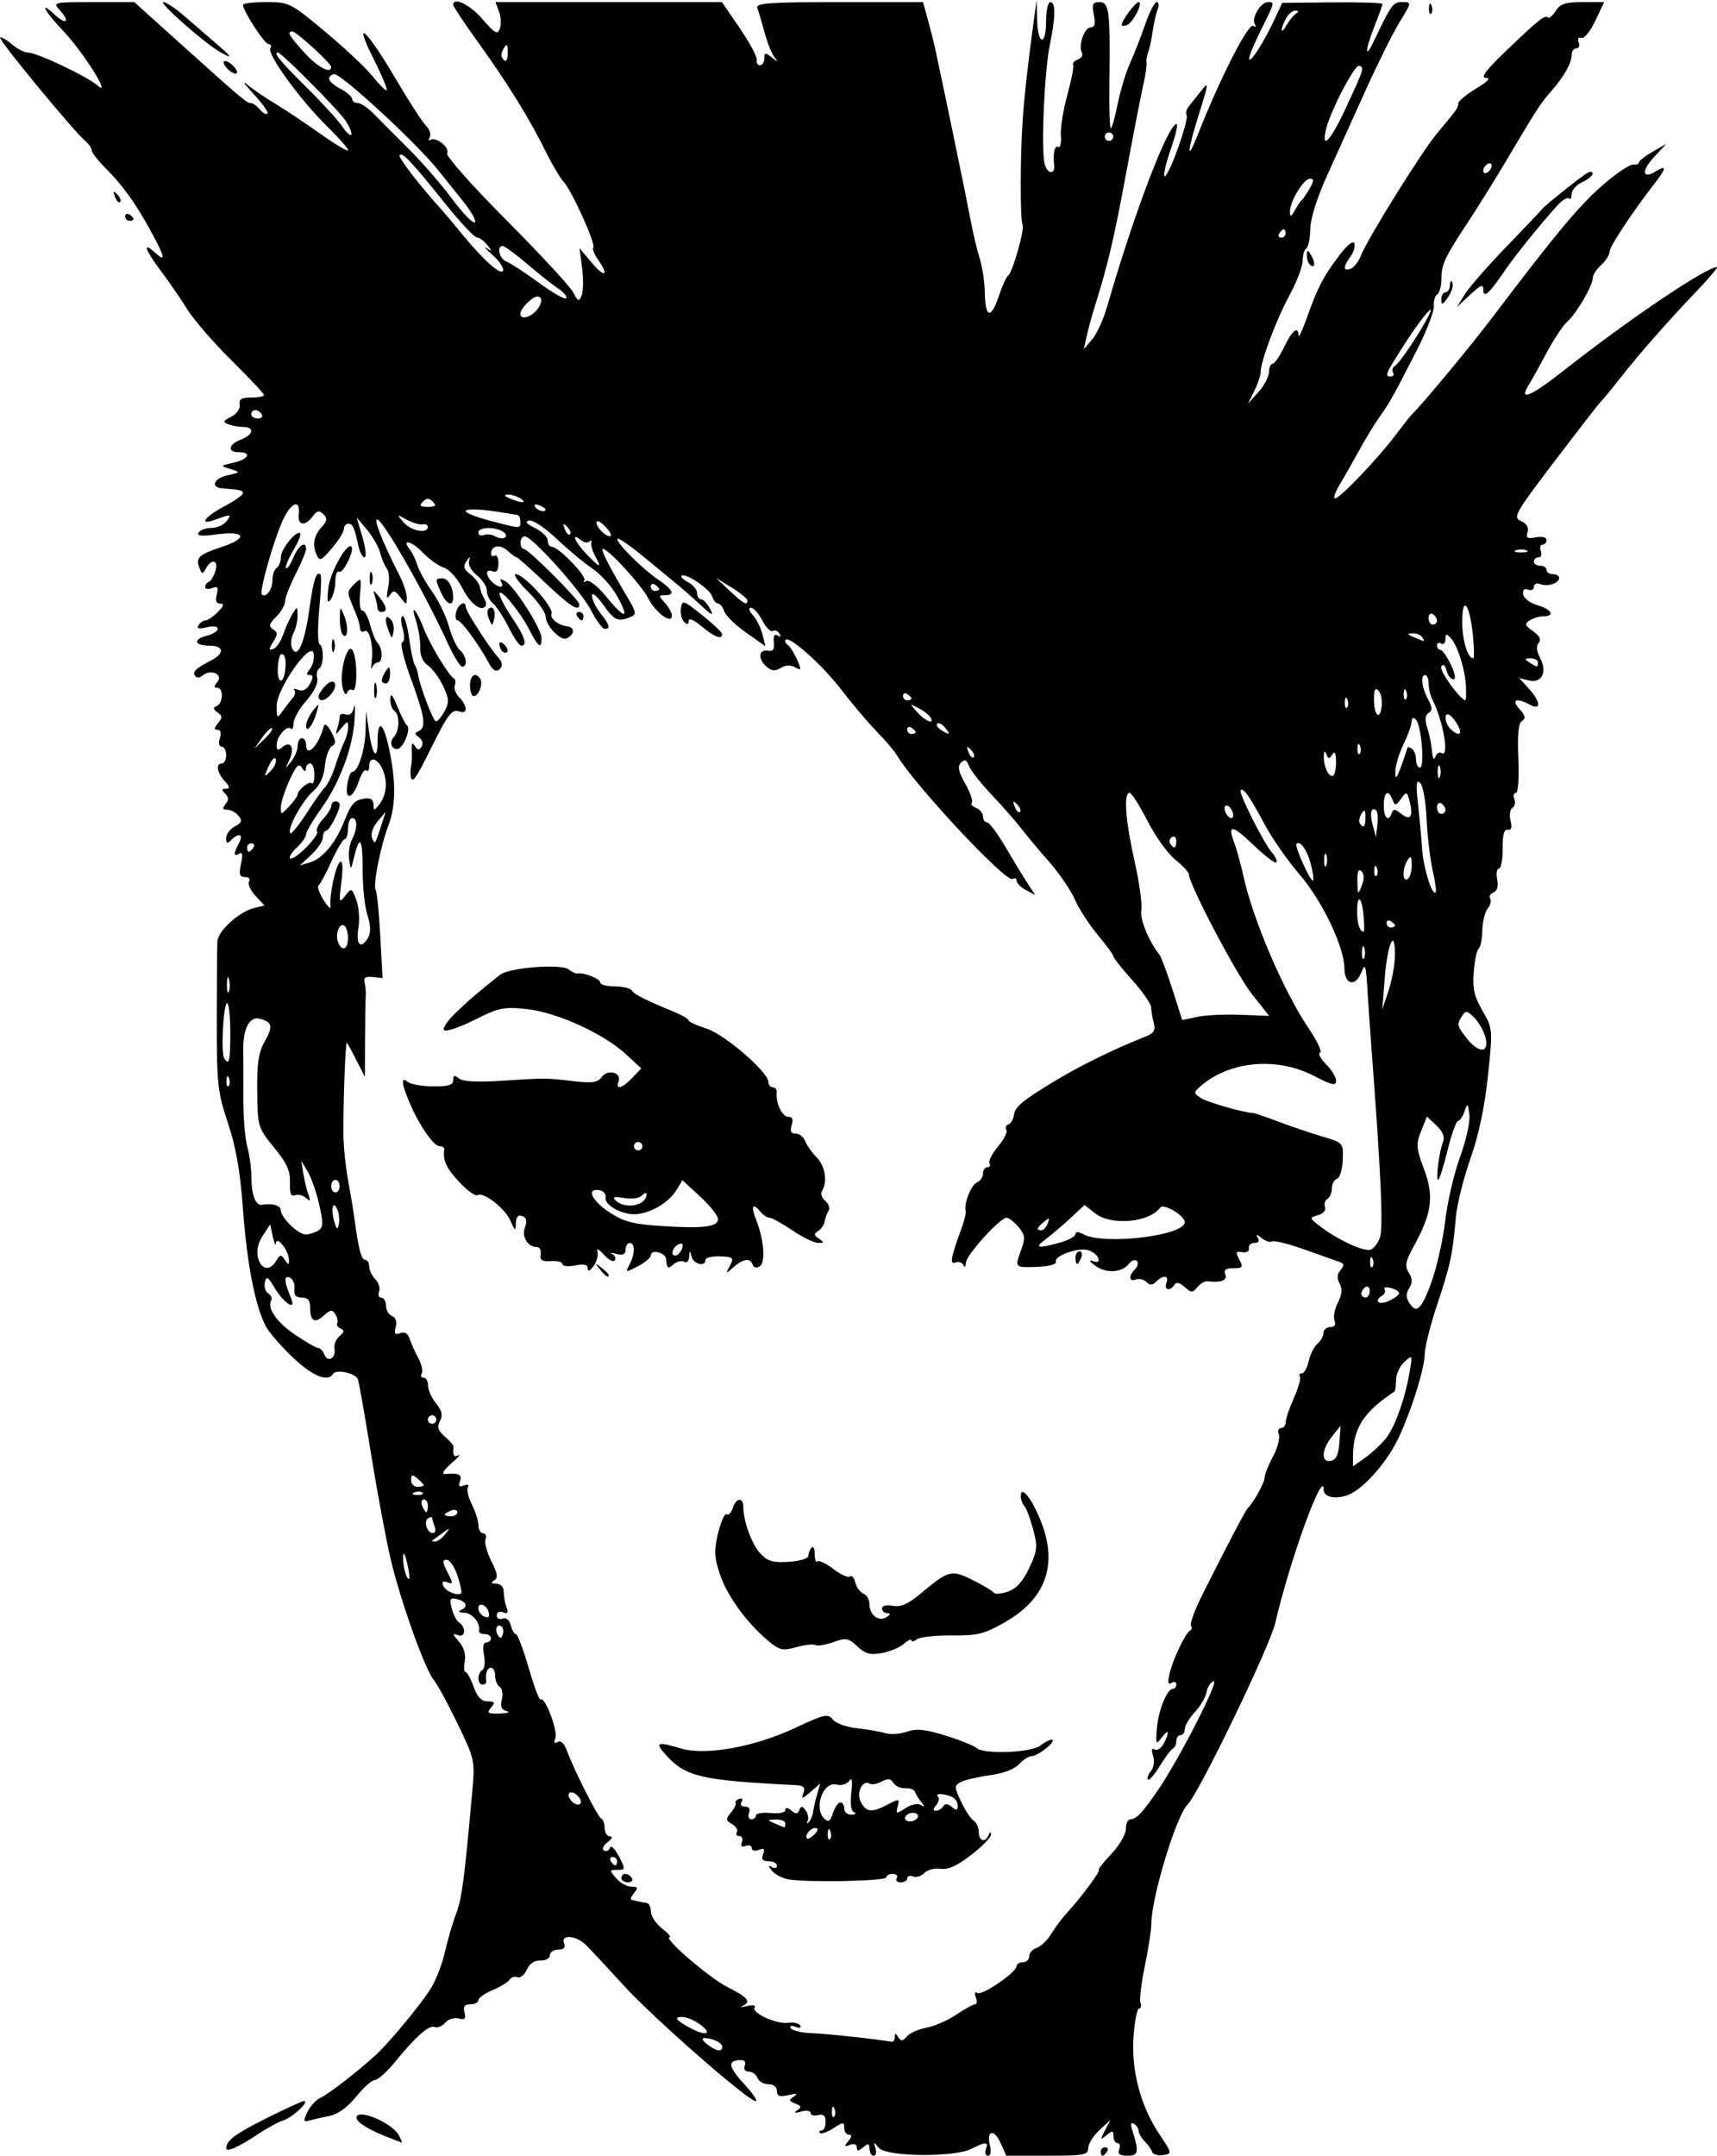 <?xml version="1.0" encoding="UTF-8" standalone="no"?>
<!-- Created with Inkscape (http://www.inkscape.org/) -->

<svg
   width="108.043mm"
   height="135.599mm"
   viewBox="0 0 108.043 135.599"
   version="1.1"
   id="svg699"
   xml:space="preserve"
   inkscape:version="1.2 (dc2aedaf03, 2022-05-15)"
   sodipodi:docname="Punk girl in mohawk.svg"
   xmlns:inkscape="http://www.inkscape.org/namespaces/inkscape"
   xmlns:sodipodi="http://sodipodi.sourceforge.net/DTD/sodipodi-0.dtd"
   xmlns="http://www.w3.org/2000/svg"
   xmlns:svg="http://www.w3.org/2000/svg"
   xmlns:rdf="http://www.w3.org/1999/02/22-rdf-syntax-ns#"
   xmlns:cc="http://creativecommons.org/ns#"
   xmlns:dc="http://purl.org/dc/elements/1.1/"><title
     id="title719">Punk girl in mohawk</title><sodipodi:namedview
     id="namedview701"
     pagecolor="#ffffff"
     bordercolor="#666666"
     borderopacity="1.0"
     inkscape:showpageshadow="2"
     inkscape:pageopacity="0.0"
     inkscape:pagecheckerboard="0"
     inkscape:deskcolor="#d1d1d1"
     inkscape:document-units="mm"
     showgrid="false"
     inkscape:zoom="0.52560325"
     inkscape:cx="-434.73856"
     inkscape:cy="283.48378"
     inkscape:window-width="1536"
     inkscape:window-height="793"
     inkscape:window-x="-8"
     inkscape:window-y="-8"
     inkscape:window-maximized="1"
     inkscape:current-layer="layer1" /><defs
     id="defs696" /><g
     inkscape:label="Lager 1"
     inkscape:groupmode="layer"
     id="layer1"
     transform="translate(-220.167,-73.587)"><path
       style="fill:#000000;stroke-width:0.265"
       d="m 274.877,208.757 c 0,-0.352 -0.072,-0.37 -0.397,-0.1 -0.312,0.259 -0.397,0.26 -0.397,0.004 0,-0.193 -0.177,-0.257 -0.434,-0.159 -0.363,0.139 -0.38,0.101 -0.1,-0.236 0.229,-0.276 0.241,-0.403 0.037,-0.403 -0.163,0 -0.297,-0.192 -0.297,-0.427 0,-0.388 -0.063,-0.386 -0.684,0.021 -0.376,0.247 -0.753,0.379 -0.838,0.295 -0.084,-0.084 -0.04,-0.153 0.099,-0.153 0.139,0 0.252,-0.245 0.252,-0.545 0,-0.393 -0.132,-0.511 -0.472,-0.422 -0.26,0.068 -0.472,0.008 -0.472,-0.134 0,-0.142 -0.268,-0.182 -0.595,-0.09 -0.407,0.114 -0.483,0.09 -0.242,-0.078 0.281,-0.195 0.256,-0.282 -0.125,-0.428 -0.408,-0.156 -0.421,-0.221 -0.088,-0.442 0.279,-0.185 0.183,-0.21 -0.338,-0.089 -0.562,0.131 -0.728,0.072 -0.728,-0.257 0,-0.251 -0.22,-0.426 -0.537,-0.426 -0.296,0 -0.606,-0.179 -0.69,-0.397 -0.084,-0.218 -0.331,-0.397 -0.549,-0.397 -0.236,0 -0.338,-0.154 -0.251,-0.379 0.098,-0.255 -0.023,-0.367 -0.369,-0.341 -0.737,0.056 -0.637,0.451 0.4,1.58 0.501,0.546 0.796,0.992 0.655,0.992 -0.475,0 -6.448,-5.231 -8.316,-7.283 -1.019,-1.119 -2.083,-2.26 -2.365,-2.535 -0.626,-0.612 -1.599,-0.685 -1.376,-0.104 0.104,0.27 -0.014,0.397 -0.369,0.397 -0.286,0 -0.521,0.158 -0.521,0.352 0,0.195 -0.266,0.342 -0.595,0.331 -0.377,-0.013 -0.691,0.199 -0.858,0.578 -0.145,0.329 -0.409,0.543 -0.587,0.475 -0.178,-0.068 -0.402,0.002 -0.497,0.156 -0.095,0.154 -0.575,0.448 -1.067,0.653 -0.492,0.205 -0.894,0.491 -0.894,0.634 0,0.144 -0.227,0.261 -0.504,0.261 -0.368,0 -0.468,0.138 -0.371,0.511 0.105,0.401 0.024,0.483 -0.374,0.378 -0.279,-0.073 -0.657,0.047 -0.839,0.267 -0.182,0.22 -0.479,0.343 -0.66,0.273 -0.367,-0.141 -1.172,0.568 -2.524,2.223 -0.499,0.611 -1.059,1.11 -1.244,1.11 -0.186,0 -0.715,0.47 -1.177,1.045 -0.531,0.661 -1.143,1.105 -1.666,1.21 -0.455,0.091 -1.026,0.222 -1.27,0.29 -0.386,0.108 -0.403,0.038 -0.132,-0.536 0.171,-0.363 0.549,-0.769 0.841,-0.903 0.5,-0.229 2.281,-1.606 3.44,-2.661 0.859,-0.782 2.865,-3.204 3.49,-4.215 0.319,-0.515 0.715,-1.541 0.881,-2.28 0.166,-0.739 0.481,-1.819 0.702,-2.401 0.367,-0.969 0.518,-2.111 1.024,-7.752 0.169,-1.883 0.146,-1.988 -0.94,-4.233 -0.612,-1.266 -1.277,-2.487 -1.476,-2.714 -0.543,-0.616 -2.107,-4.988 -2.721,-7.605 -0.297,-1.267 -0.855,-4.26 -1.241,-6.651 -0.385,-2.392 -0.756,-4.493 -0.823,-4.669 -0.15,-0.392 -1.369,-0.657 -1.565,-0.34 -0.33,0.534 -1.278,0.148 -2.521,-1.028 -0.732,-0.691 -1.5,-1.578 -1.709,-1.971 -0.662,-1.251 -1.189,-3.948 -1.436,-7.355 -0.172,-2.378 -0.438,-3.902 -0.946,-5.424 -0.652,-1.955 -0.706,-2.451 -0.703,-6.482 0.002,-2.401 0.019,-4.625 0.037,-4.941 0.038,-0.666 1.352,-1.863 2.309,-2.103 l 0.657,-0.165 -0.572,-0.609 c -0.315,-0.335 -0.493,-0.737 -0.397,-0.893 0.098,-0.158 -0.016,-0.284 -0.258,-0.284 -0.348,0 -0.398,-0.163 -0.252,-0.827 0.126,-0.575 0.092,-0.772 -0.111,-0.646 -0.366,0.226 -0.373,2e-5 -0.019,-0.661 0.304,-0.568 0.007,-0.687 -0.486,-0.194 -0.247,0.247 -0.318,0.22 -0.318,-0.123 0,-0.242 0.246,-0.572 0.546,-0.733 0.437,-0.234 0.483,-0.368 0.232,-0.671 -0.173,-0.208 -0.493,-0.378 -0.711,-0.378 -0.299,0 -0.325,-0.086 -0.106,-0.35 0.212,-0.256 0.207,-0.434 -0.021,-0.661 -0.239,-0.239 -0.228,-0.311 0.047,-0.311 0.273,0 0.254,-0.116 -0.079,-0.484 -0.489,-0.54 -0.577,-1.104 -0.173,-1.104 0.146,0 0.265,-0.238 0.265,-0.529 0,-0.291 -0.127,-0.529 -0.282,-0.529 -0.162,0 -0.211,-0.226 -0.114,-0.529 0.104,-0.327 0.048,-0.529 -0.147,-0.529 -0.23,0 -0.222,-0.112 0.031,-0.417 0.287,-0.346 0.281,-0.462 -0.034,-0.682 -0.29,-0.202 -0.301,-0.296 -0.049,-0.399 0.411,-0.167 0.44,-1.148 0.034,-1.148 -0.216,0 -0.214,-0.099 0.007,-0.366 0.392,-0.472 -0.405,-0.839 -0.91,-0.419 -0.218,0.181 -0.397,0.189 -0.5,0.023 -0.159,-0.258 0.047,-0.451 1.018,-0.957 0.859,-0.447 0.813,-0.926 -0.089,-0.926 -0.981,0 -1.079,-0.406 -0.154,-0.638 0.364,-0.091 0.661,-0.285 0.661,-0.431 0,-0.154 -0.293,-0.191 -0.701,-0.089 -0.493,0.124 -0.645,0.086 -0.514,-0.127 0.103,-0.167 0.299,-0.303 0.436,-0.303 0.137,0 0.487,-0.238 0.778,-0.529 0.38,-0.38 0.424,-0.529 0.157,-0.529 -0.251,0 -0.323,-0.186 -0.222,-0.574 0.119,-0.455 0.059,-0.539 -0.289,-0.405 -0.242,0.093 -0.439,0.063 -0.439,-0.066 0,-0.129 0.103,-0.274 0.23,-0.322 0.126,-0.049 0.313,-0.356 0.415,-0.684 0.214,-0.689 -0.23,-0.816 -0.592,-0.169 -0.217,0.387 -0.254,0.385 -0.411,-0.024 -0.251,-0.653 -0.051,-0.841 1.422,-1.33 1.669,-0.554 1.466,-1.031 -0.332,-0.783 -0.946,0.13 -1.276,0.098 -1.146,-0.111 0.1,-0.162 0.458,-0.294 0.795,-0.294 0.337,0 0.762,-0.179 0.943,-0.397 0.386,-0.465 0.276,-0.489 -0.644,-0.139 -1.12,0.426 -0.766,-0.138 0.512,-0.816 0.655,-0.347 1.191,-0.721 1.191,-0.831 0,-0.182 -0.19,-0.227 -1.301,-0.306 -0.755,-0.054 -0.547,-0.621 0.299,-0.814 0.856,-0.195 0.86,-0.201 0.209,-0.402 -0.653,-0.202 -0.651,-0.207 0.198,-0.4 0.946,-0.215 1.169,-0.659 0.331,-0.659 -0.742,0 -0.66,-0.493 0.132,-0.794 0.782,-0.297 0.878,-0.794 0.154,-0.794 -0.279,0 -0.703,-0.075 -0.941,-0.166 -0.367,-0.141 -0.339,-0.215 0.177,-0.478 0.347,-0.177 0.577,-0.505 0.533,-0.76 -0.059,-0.34 0.116,-0.448 0.728,-0.448 0.443,0 0.805,-0.07 0.805,-0.155 0,-0.085 -0.923,-1.067 -2.051,-2.183 -1.128,-1.115 -2.382,-2.564 -2.788,-3.219 -0.406,-0.655 -1.142,-1.726 -1.636,-2.381 -1.008,-1.336 -1.205,-1.915 -0.405,-1.191 0.732,0.662 0.664,0.329 -0.288,-1.414 -0.941,-1.722 -1.741,-2.823 -2.878,-3.96 -0.441,-0.441 -0.802,-0.916 -0.802,-1.055 0,-0.139 -0.188,-0.408 -0.417,-0.598 -0.718,-0.596 -5.467,-6.359 -5.343,-6.483 0.065,-0.065 0.394,0.12 0.73,0.412 0.337,0.292 0.802,0.531 1.035,0.531 0.553,2.64e-4 3.719,1.501 4.367,2.07 0.938,0.825 -0.913,-2.128 -2.134,-3.402 -1.178,-1.23 -1.607,-2.026 -0.573,-1.062 0.72,0.67 1.002,0.469 0.351,-0.25 -0.478,-0.528 -0.466,-0.531 2.094,-0.531 h 2.574 l 2.692,2.423 c 4.113,3.701 4.38,3.927 4.637,3.927 0.132,0 0.39,0.181 0.574,0.403 0.184,0.222 0.399,0.339 0.478,0.26 0.079,-0.079 -0.325,-0.646 -0.898,-1.26 -0.573,-0.614 -0.743,-0.869 -0.38,-0.567 0.364,0.302 1.138,0.831 1.72,1.176 0.582,0.345 1.862,1.197 2.844,1.894 0.982,0.697 1.786,1.173 1.786,1.059 0,-0.114 -0.603,-0.799 -1.341,-1.521 -1.656,-1.621 -3.772,-4.532 -3.553,-4.887 0.089,-0.145 0.041,-0.263 -0.107,-0.263 -0.252,0 -1.614,-2.086 -1.614,-2.471 0,-0.096 0.662,-0.175 1.471,-0.175 1.434,0 1.526,0.046 3.702,1.863 1.227,1.025 2.559,2.275 2.961,2.778 0.401,0.503 0.808,0.915 0.903,0.915 0.095,4e-6 -0.274,-0.896 -0.821,-1.99 -1.347,-2.696 -0.427,-1.835 1.454,1.362 0.787,1.337 1.619,2.62 1.85,2.851 0.231,0.231 0.334,0.558 0.23,0.727 -0.105,0.169 -0.081,0.24 0.052,0.158 0.351,-0.217 1.247,0.51 1.041,0.845 -0.096,0.156 1.563,2.028 3.696,4.17 2.129,2.138 4.032,4.192 4.229,4.563 0.319,0.603 0.378,0.625 0.545,0.199 0.103,-0.263 0.114,-1.037 0.025,-1.72 l -0.162,-1.242 0.782,0.926 c 0.823,0.975 1.097,0.811 0.372,-0.223 -0.233,-0.333 -0.362,-0.667 -0.286,-0.743 0.182,-0.182 -1.328,-3.535 -1.854,-4.116 -0.226,-0.249 -0.691,-1.023 -1.035,-1.72 -1.107,-2.246 -2.43,-4.39 -4.387,-7.112 -0.847,-1.177 -1.539,-2.219 -1.539,-2.315 0,-0.532 1.049,-0.02 1.845,0.9 0.783,0.905 0.944,0.992 1.089,0.589 0.093,-0.26 0.07,-0.741 -0.053,-1.068 l -0.222,-0.595 h 7.127 7.127 l 1.129,1.654 c 0.621,0.91 1.096,1.802 1.057,1.984 -0.04,0.182 0.052,0.331 0.204,0.331 0.152,0 0.276,-0.193 0.276,-0.429 0,-0.371 0.063,-0.38 0.463,-0.066 0.403,0.316 0.423,0.312 0.158,-0.034 -0.168,-0.218 -0.442,-0.91 -0.61,-1.538 -0.168,-0.628 -0.371,-1.312 -0.451,-1.521 -0.124,-0.323 0.652,-0.38 5.14,-0.38 h 5.286 l 0.308,1.124 c 0.169,0.618 0.36,1.363 0.423,1.654 0.518,2.373 2.057,9.814 2.272,10.98 0.147,0.8 0.402,1.872 0.566,2.381 0.164,0.509 0.306,1.462 0.317,2.117 0.025,1.603 0.383,1.712 0.87,0.265 0.22,-0.655 0.49,-1.25 0.599,-1.323 0.279,-0.186 1.062,-2.964 0.906,-3.216 -0.151,-0.245 -0.151,-4.172 -10e-5,-6.441 0.106,-1.589 0.315,-3.49 0.685,-6.218 l 0.197,-1.455 0.035,1.257 c 0.044,1.599 0.564,1.66 0.564,0.066 0,-0.655 0.119,-1.191 0.265,-1.191 0.345,0 0.335,0.907 -0.028,2.676 -0.339,1.646 -0.554,6.374 -0.339,7.447 0.137,0.684 0.691,0.785 0.608,0.11 -0.087,-0.707 0.039,-1.259 0.258,-1.124 0.128,0.079 0.203,-0.239 0.166,-0.709 -0.037,-0.469 0.147,-1.624 0.408,-2.567 0.261,-0.943 0.425,-1.795 0.364,-1.894 -0.061,-0.099 0.074,-0.251 0.301,-0.338 0.227,-0.087 0.341,-0.273 0.255,-0.412 -0.254,-0.411 0.149,-1.602 0.543,-1.602 0.261,0 0.317,-0.222 0.203,-0.794 -0.133,-0.667 -0.076,-0.794 0.363,-0.794 0.608,0 0.677,0.565 0.617,5.093 -0.021,1.564 0.019,2.844 0.088,2.844 0.069,0 0.262,-0.685 0.43,-1.521 0.168,-0.837 0.52,-1.998 0.782,-2.58 0.263,-0.582 0.693,-1.683 0.957,-2.447 0.264,-0.764 0.588,-1.389 0.72,-1.389 0.132,0 0.158,0.208 0.058,0.463 -0.101,0.255 -0.243,0.88 -0.315,1.389 -0.073,0.509 -0.201,1.105 -0.284,1.323 -0.084,0.218 -0.127,0.505 -0.096,0.637 0.031,0.132 -0.068,0.787 -0.22,1.455 -0.152,0.668 -0.639,3.18 -1.084,5.581 -0.752,4.066 -1.129,5.662 -1.968,8.334 -0.183,0.582 -0.41,1.416 -0.504,1.852 l -0.172,0.794 0.526,-0.616 c 0.289,-0.339 0.72,-1.291 0.957,-2.117 1.642,-5.718 3.813,-11.423 4.347,-11.423 0.1,0 -0.034,0.625 -0.298,1.389 -0.793,2.297 -0.532,2.609 0.303,0.362 0.426,-1.147 0.712,-2.187 0.635,-2.312 -0.077,-0.124 -0.015,-0.377 0.138,-0.56 0.153,-0.184 0.51,-0.632 0.794,-0.996 0.468,-0.6 0.455,-0.47 -0.132,1.399 -0.773,2.459 -0.828,3.231 -0.097,1.379 1.391,-3.529 3.174,-7.03 3.482,-6.839 0.163,0.101 0.205,0.05 0.1,-0.12 -0.228,-0.368 0.377,-1.375 0.825,-1.375 0.444,0 0.451,-0.027 -0.48,1.849 -0.447,0.902 -0.759,1.694 -0.692,1.761 0.141,0.141 0.975,-1.191 1.623,-2.594 l 0.448,-0.968 3.157,-0.031 c 1.736,-0.017 3.157,0.027 3.157,0.098 0,0.071 -0.242,0.744 -0.539,1.496 -0.576,1.46 -0.574,2.045 0.002,0.835 1.102,-2.315 1.198,-2.447 1.785,-2.447 0.598,0 0.598,0.002 -0.171,1.257 -0.423,0.691 -1.388,2.626 -2.144,4.299 -0.756,1.673 -1.845,4.082 -2.42,5.352 -0.638,1.409 -1.051,2.726 -1.06,3.377 -0.008,0.587 -0.12,1.133 -0.248,1.212 -0.128,0.079 -0.233,0.432 -0.233,0.784 0,0.352 -0.373,1.327 -0.828,2.167 -0.838,1.546 -1.798,4.107 -1.813,4.835 -0.004,0.218 -0.186,0.754 -0.404,1.191 l -0.396,0.794 0.663,-0.742 c 0.364,-0.408 0.663,-0.974 0.663,-1.257 0,-0.283 0.1,-0.514 0.222,-0.514 0.122,0 0.45,-0.475 0.728,-1.055 0.503,-1.049 0.894,-1.363 0.912,-0.731 0.005,0.182 0.242,-0.324 0.527,-1.124 0.676,-1.903 1.012,-2.55 2.019,-3.891 0.498,-0.664 0.887,-0.98 0.963,-0.783 0.07,0.182 -0.038,0.557 -0.241,0.833 -0.473,0.646 -0.468,0.953 0.011,0.769 0.208,-0.08 0.504,-0.463 0.656,-0.852 0.417,-1.059 3.816,-6.515 4.767,-7.651 1.287,-1.538 1.342,-1.615 1.342,-1.893 0,-0.143 0.506,-0.564 1.124,-0.935 0.743,-0.446 0.954,-0.675 0.623,-0.676 -0.363,-0.002 -0.027,-0.458 1.222,-1.656 2.093,-2.007 2.489,-2.325 2.673,-2.141 0.078,0.078 0.298,-0.108 0.489,-0.413 0.279,-0.446 0.612,-0.555 1.699,-0.555 h 1.353 l -0.556,1.179 c -0.306,0.649 -0.699,1.131 -0.874,1.072 -0.187,-0.064 -0.257,0.05 -0.17,0.276 0.081,0.211 0.015,0.383 -0.146,0.383 -0.161,0 -0.293,0.18 -0.293,0.4 0,0.517 -0.497,1.398 -1.301,2.306 -0.656,0.74 -0.91,1.134 -2.892,4.481 -0.633,1.068 -1.66,2.715 -2.283,3.661 -1.525,2.314 -1.726,2.742 -1.726,3.671 0,0.438 -0.117,0.868 -0.261,0.957 -0.143,0.089 -0.24,0.423 -0.215,0.743 0.025,0.32 -0.441,1.535 -1.035,2.699 -1.517,2.974 -1.725,3.346 -2.362,4.237 -0.311,0.435 -0.891,1.385 -1.289,2.113 -0.399,0.728 -0.958,1.71 -1.243,2.183 -0.285,0.473 -0.415,0.86 -0.289,0.86 0.304,0 2.669,-2.472 3.798,-3.969 0.494,-0.655 0.963,-1.25 1.042,-1.323 0.566,-0.52 3.649,-4.23 5.05,-6.079 4.072,-5.374 5.532,-7.117 7.049,-8.418 0.799,-0.685 1.619,-1.229 1.822,-1.209 0.203,0.02 0.369,-0.043 0.369,-0.141 0,-0.098 0.387,-0.4 0.86,-0.672 l 0.86,-0.494 -0.774,0.831 c -0.821,0.88 -0.743,1.432 0.125,0.89 0.667,-0.416 0.656,-0.183 -0.032,0.698 -1.418,1.815 -2.89,4.037 -2.89,4.362 0,0.198 -0.238,0.576 -0.529,0.839 -0.291,0.263 -0.529,0.632 -0.529,0.82 0,0.475 -1.052,2.274 -1.609,2.752 -0.254,0.218 -0.825,1.076 -1.269,1.906 -0.444,0.83 -0.955,1.748 -1.137,2.038 -0.692,1.107 0.073,0.789 2.285,-0.951 4.014,-3.158 8.874,-6.434 9.546,-6.434 0.09,0 -0.489,0.685 -1.286,1.521 -1.913,2.008 -3.548,3.868 -4.826,5.49 -0.573,0.728 -1.113,1.382 -1.199,1.455 -0.086,0.073 -1.377,1.736 -2.868,3.696 -2.542,3.341 -2.676,3.58 -2.154,3.813 0.361,0.161 0.507,0.407 0.414,0.7 -0.115,0.363 -0.013,0.426 0.525,0.324 0.392,-0.075 0.668,-0.006 0.668,0.168 0,0.162 -0.115,0.295 -0.256,0.295 -0.141,0 -0.188,0.179 -0.104,0.397 0.084,0.218 0.021,0.397 -0.141,0.397 -0.161,0 -0.293,0.119 -0.293,0.265 0,0.146 0.179,0.265 0.397,0.265 0.218,0 0.397,0.119 0.397,0.265 0,0.146 0.179,0.265 0.397,0.265 0.218,0 0.397,0.106 0.397,0.236 0,0.334 -0.72,0.569 -1.191,0.389 -0.218,-0.084 -0.397,-0.008 -0.397,0.169 0,0.177 -0.167,0.257 -0.371,0.179 -0.238,-0.091 -0.348,0.016 -0.306,0.3 0.036,0.243 0.441,0.55 0.9,0.681 0.899,0.258 1.129,0.69 0.372,0.696 -0.255,0.002 -0.642,0.118 -0.86,0.257 -0.336,0.214 -0.304,0.318 0.211,0.681 0.417,0.294 0.528,0.525 0.353,0.736 -0.167,0.202 -0.134,0.534 0.096,0.964 0.468,0.875 0.095,1.597 -0.722,1.396 l -0.599,-0.148 0.595,0.652 c 0.758,0.83 0.806,1.41 0.084,1.024 -0.862,-0.461 -1.202,-0.322 -0.664,0.271 0.372,0.412 0.413,0.595 0.166,0.748 -0.23,0.142 -0.3,0.845 -0.234,2.365 0.053,1.226 -0.013,2.163 -0.153,2.163 -0.136,0 -0.179,0.175 -0.098,0.388 0.082,0.214 0.025,0.465 -0.125,0.558 -0.151,0.093 -0.203,0.455 -0.115,0.804 0.109,0.433 0.053,0.613 -0.174,0.566 -0.232,-0.047 -0.331,0.315 -0.325,1.189 0.005,0.691 -0.1,1.257 -0.232,1.257 -0.132,0 -0.182,0.307 -0.11,0.682 0.083,0.432 -0.002,0.733 -0.232,0.821 -0.199,0.076 -0.294,0.251 -0.209,0.388 0.085,0.137 0.013,0.418 -0.16,0.626 -0.172,0.208 -0.323,0.828 -0.335,1.377 -0.012,0.55 -0.115,1.063 -0.228,1.141 -0.113,0.078 -0.253,0.732 -0.312,1.455 -0.084,1.044 0.029,1.547 0.549,2.448 0.649,1.125 0.652,1.159 0.345,4.099 -0.205,1.955 -0.58,3.729 -1.103,5.209 -0.436,1.235 -0.849,2.902 -0.918,3.706 -0.2,2.323 -0.347,3.008 -1.176,5.482 -0.43,1.281 -0.783,2.696 -0.784,3.143 -0.004,0.938 -0.999,4 -1.801,5.542 -0.749,1.438 -2.152,2.961 -3.028,3.284 -0.788,0.291 -1.524,0.133 -1.524,-0.328 0,-1.445 -2.15,4.463 -3.045,8.368 -0.338,1.476 -4.798,10.706 -5.523,11.431 -0.72,0.72 -2.287,5.893 -2.282,7.534 10e-4,0.364 -0.182,1.543 -0.407,2.622 -0.225,1.078 -0.348,2.12 -0.273,2.315 0.075,0.195 0.035,0.355 -0.089,0.355 -0.124,0 -0.281,0.804 -0.349,1.786 -0.148,2.138 0.448,4.366 1.645,6.152 0.792,1.181 0.793,1.191 0.211,1.283 -0.323,0.051 -0.631,-0.041 -0.685,-0.203 -0.054,-0.162 -0.266,-0.463 -0.472,-0.668 -0.205,-0.205 -0.373,-0.494 -0.373,-0.641 0,-0.147 -0.132,-0.349 -0.293,-0.449 -0.195,-0.121 -0.236,-8e-4 -0.121,0.36 0.448,1.412 0.408,1.642 -0.291,1.642 -0.491,0 -0.633,-0.108 -0.522,-0.397 0.084,-0.218 0.037,-0.397 -0.104,-0.397 -0.141,0 -0.256,-0.193 -0.256,-0.429 0,-0.369 -0.061,-0.379 -0.44,-0.066 -0.403,0.332 -0.411,0.307 -0.096,-0.298 l 0.344,-0.661 -0.697,0.641 c -0.384,0.353 -0.697,0.859 -0.697,1.124 0,0.435 -0.259,0.483 -2.581,0.483 h -2.581 l -0.352,-0.795 c -0.407,-0.919 -0.916,-0.806 -0.675,0.15 0.097,0.385 0.047,0.645 -0.123,0.645 -0.157,0 -0.216,-0.179 -0.133,-0.397 0.188,-0.491 0.004,-0.498 -0.91,-0.035 -1.081,0.547 -5.354,0.502 -5.823,-0.062 -0.329,-0.396 -0.347,-0.394 -0.213,0.031 0.08,0.255 0.03,0.463 -0.111,0.463 -0.141,0 -0.256,-0.193 -0.256,-0.429 z m -2.201,-2.531 c -0.085,-0.211 -0.147,-0.148 -0.16,0.16 -0.011,0.279 0.051,0.435 0.139,0.347 0.088,-0.088 0.097,-0.316 0.021,-0.507 z m -7.06,-3.891 c 0,-0.254 -0.643,-0.563 -1.146,-0.549 -0.17,0.005 -0.078,0.183 0.204,0.397 0.583,0.441 0.942,0.499 0.942,0.152 z m 10.852,-0.624 c 0.003,-0.255 0.054,-0.252 0.222,0.013 0.176,0.277 0.279,0.269 0.535,-0.038 0.174,-0.21 0.733,-0.46 1.242,-0.555 0.509,-0.095 1.354,-0.465 1.88,-0.821 0.525,-0.356 1.054,-0.648 1.174,-0.648 0.121,0 0.143,-0.198 0.05,-0.44 -0.102,-0.266 -0.062,-0.374 0.101,-0.274 0.297,0.183 2.466,-1.303 2.466,-1.69 0,-0.133 0.179,-0.242 0.397,-0.242 0.218,0 0.397,-0.171 0.397,-0.379 0,-0.208 0.212,-0.446 0.472,-0.529 0.26,-0.082 0.67,-0.477 0.911,-0.878 0.242,-0.4 0.714,-1.026 1.049,-1.389 0.859,-0.93 2.121,-2.646 1.947,-2.646 -0.08,0 0.271,-0.442 0.78,-0.981 0.509,-0.54 0.925,-1.254 0.925,-1.587 0,-0.333 0.128,-0.606 0.283,-0.606 0.374,0 0.761,-0.412 1.759,-1.87 1.309,-1.913 3.876,-6.938 3.478,-6.806 -0.199,0.066 -0.398,0.368 -0.443,0.672 -0.045,0.304 -0.372,0.866 -0.728,1.25 -0.355,0.383 -0.646,0.869 -0.646,1.08 0,0.211 -0.119,0.383 -0.265,0.383 -0.146,0 -0.265,0.169 -0.265,0.375 0,0.206 -0.094,0.415 -0.21,0.463 -0.115,0.049 -0.486,0.541 -0.824,1.094 -0.338,0.553 -0.677,0.943 -0.754,0.866 -0.077,-0.077 0.006,-0.316 0.184,-0.53 0.186,-0.225 0.247,-0.635 0.142,-0.966 -0.119,-0.375 -0.085,-0.515 0.097,-0.402 0.154,0.095 0.405,-0.061 0.558,-0.346 0.406,-0.758 0.339,-1.001 -0.111,-0.406 -0.36,0.476 -0.383,0.436 -0.309,-0.545 0.085,-1.129 0.638,-2.514 1.005,-2.514 0.122,0 0.222,-0.126 0.222,-0.28 0,-0.154 -0.136,-0.196 -0.303,-0.093 -0.215,0.133 -0.251,-0.035 -0.123,-0.58 0.216,-0.918 1.007,-2.584 1.288,-2.708 0.11,-0.049 0.136,-0.193 0.057,-0.32 -0.079,-0.127 0.264,-1.04 0.761,-2.028 1.6,-3.181 2.679,-5.233 2.823,-5.369 0.355,-0.335 1.054,-1.604 1.054,-1.913 0,-0.189 0.236,-0.784 0.525,-1.323 0.288,-0.538 0.454,-1.162 0.369,-1.385 -0.086,-0.224 -0.024,-0.406 0.137,-0.406 0.161,0 0.293,-0.166 0.293,-0.368 0,-0.202 0.23,-0.882 0.511,-1.51 0.281,-0.628 0.453,-1.236 0.381,-1.352 -0.071,-0.116 -0.013,-0.21 0.129,-0.21 0.143,0 0.336,-0.349 0.429,-0.775 0.094,-0.427 0.341,-0.917 0.55,-1.091 0.209,-0.173 0.38,-0.479 0.38,-0.68 0,-0.2 0.191,-0.364 0.425,-0.364 0.277,0 0.37,-0.144 0.266,-0.414 -0.087,-0.228 0.009,-0.737 0.213,-1.133 0.261,-0.505 0.294,-0.858 0.11,-1.188 -0.181,-0.324 -0.165,-0.586 0.053,-0.849 0.247,-0.297 0.237,-0.407 -0.045,-0.507 -0.198,-0.07 -1.186,-0.422 -2.196,-0.782 -1.009,-0.36 -1.937,-0.592 -2.062,-0.515 -0.125,0.077 -0.423,-0.019 -0.663,-0.213 -0.311,-0.252 -0.379,-0.259 -0.237,-0.023 0.125,0.208 0.046,0.331 -0.214,0.331 -0.227,0 -0.383,0.149 -0.346,0.331 0.038,0.189 -0.14,0.296 -0.415,0.249 -0.409,-0.07 -0.437,-1.4e-4 -0.189,0.463 0.258,0.483 0.216,0.545 -0.371,0.545 -0.48,0 -0.621,0.109 -0.51,0.397 0.143,0.373 -0.264,0.526 -1.126,0.425 -0.162,-0.019 -0.447,0.148 -0.633,0.372 -0.304,0.366 -0.385,0.364 -0.803,-0.014 -0.308,-0.278 -0.524,-0.325 -0.639,-0.139 -0.266,0.43 -0.676,0.336 -0.503,-0.115 0.183,-0.476 -0.202,-0.523 -0.645,-0.079 -0.235,0.235 -0.395,0.24 -0.614,0.021 -0.163,-0.163 -0.461,-0.234 -0.661,-0.157 -0.447,0.171 -0.478,-0.226 -0.051,-0.653 0.172,-0.172 0.222,-0.404 0.111,-0.516 -0.111,-0.111 -0.342,-0.024 -0.512,0.194 -0.436,0.559 -1.439,0.606 -2.116,0.1 -0.381,-0.285 -0.423,-0.379 -0.125,-0.279 0.306,0.103 0.406,0.037 0.312,-0.206 -0.075,-0.197 -0.368,-0.418 -0.651,-0.492 -0.651,-0.17 -2.14,0.378 -2.004,0.738 0.059,0.158 -0.436,0.291 -1.185,0.318 -1.423,0.053 -1.411,0.067 -0.986,-1.108 0.256,-0.708 0.227,-0.919 -0.191,-1.408 -0.271,-0.316 -0.602,-0.575 -0.735,-0.575 -0.421,0 -2.549,2.351 -2.571,2.84 -0.011,0.257 -0.079,0.325 -0.149,0.151 -0.071,-0.174 -0.294,-0.252 -0.497,-0.175 -0.385,0.148 -0.312,-0.262 0.391,-2.184 0.165,-0.452 0.276,-0.928 0.245,-1.058 -0.114,-0.481 0.355,-1.658 0.716,-1.796 0.205,-0.079 0.373,-0.325 0.373,-0.548 0,-0.223 0.126,-0.405 0.28,-0.405 0.154,0 0.213,-0.109 0.131,-0.242 -0.082,-0.133 0.157,-0.607 0.533,-1.053 0.375,-0.446 0.613,-0.922 0.529,-1.058 -0.084,-0.136 -0.027,-0.289 0.128,-0.341 0.154,-0.051 0.314,-0.33 0.355,-0.618 0.071,-0.498 0.56,-0.9 2.567,-2.112 1.632,-0.986 3.713,-2.006 5.627,-2.76 0.606,-0.239 0.725,-0.415 0.599,-0.886 -0.087,-0.323 -0.161,-0.766 -0.165,-0.985 -0.004,-0.218 -0.542,-0.991 -1.194,-1.718 -0.653,-0.727 -1.186,-1.4 -1.186,-1.496 0,-0.096 -0.435,-0.692 -0.966,-1.325 -0.531,-0.632 -1.186,-1.642 -1.455,-2.245 -0.269,-0.602 -1,-1.674 -1.626,-2.381 -0.625,-0.707 -1.409,-1.643 -1.742,-2.08 -0.333,-0.437 -1.168,-1.389 -1.857,-2.117 -0.689,-0.728 -1.338,-1.551 -1.442,-1.83 -0.144,-0.384 -0.265,-0.433 -0.496,-0.201 -0.232,0.232 -0.167,0.554 0.268,1.328 0.316,0.562 0.5,1.096 0.409,1.187 -0.091,0.091 0.03,0.24 0.27,0.332 0.239,0.092 0.435,0.333 0.435,0.535 0,0.203 0.113,0.369 0.252,0.369 0.139,0 0.662,0.7 1.164,1.556 0.501,0.856 1.128,1.885 1.392,2.288 l 0.48,0.733 -0.585,-0.313 c -0.322,-0.172 -0.585,-0.435 -0.585,-0.584 0,-0.149 -0.115,-0.2 -0.256,-0.113 -0.41,0.253 -6.199,-5.942 -7.297,-7.809 -0.152,-0.259 -0.723,-0.928 -1.269,-1.487 -0.546,-0.559 -1.538,-1.731 -2.206,-2.604 -1.189,-1.555 -3.252,-3.403 -3.511,-3.145 -0.072,0.072 -0.013,0.214 0.132,0.315 0.144,0.101 0.409,0.517 0.588,0.925 0.293,0.667 0.281,0.716 -0.12,0.491 -0.289,-0.162 -0.608,-0.149 -0.905,0.037 -0.34,0.212 -0.567,0.197 -0.877,-0.061 -0.563,-0.467 -0.534,-1.119 0.045,-1.022 0.344,0.058 0.446,-0.08 0.397,-0.533 -0.044,-0.405 0.037,-0.547 0.239,-0.422 0.19,0.118 0.233,0.072 0.114,-0.121 -0.105,-0.17 -0.297,-0.244 -0.426,-0.165 -0.129,0.08 -0.422,-0.216 -0.65,-0.657 -0.228,-0.441 -0.549,-0.802 -0.714,-0.802 -0.177,0 -0.129,0.189 0.118,0.463 0.229,0.255 0.501,0.799 0.603,1.209 l 0.186,0.746 -1.222,-0.861 c -0.672,-0.474 -1.29,-1.077 -1.374,-1.341 -0.084,-0.264 -0.255,-0.48 -0.381,-0.48 -0.126,0 -0.296,-0.208 -0.378,-0.463 -0.151,-0.468 -1.709,-1.507 -1.929,-1.286 -0.066,0.066 0.129,0.252 0.433,0.414 0.304,0.162 0.552,0.47 0.552,0.683 0,0.213 0.115,0.388 0.255,0.388 0.14,0 0.393,0.268 0.562,0.595 0.251,0.486 0.143,0.444 -0.586,-0.23 -0.491,-0.454 -1.191,-1.069 -1.555,-1.367 -0.364,-0.298 -1.315,-1.08 -2.113,-1.736 -0.798,-0.657 -1.505,-1.141 -1.569,-1.076 -0.167,0.167 1.514,1.859 2.546,2.562 0.956,0.651 1.104,0.988 0.434,0.988 -0.407,0 -0.407,0.034 0,0.484 0.241,0.266 0.438,0.627 0.438,0.803 0,0.571 -1.02,-0.18 -1.49,-1.096 -0.429,-0.836 -2.508,-3.101 -2.846,-3.101 -0.174,0 0.384,1.103 1.54,3.043 0.565,0.949 0.585,1.077 0.192,1.238 -0.792,0.325 -1.008,0.228 -1.719,-0.772 -0.411,-0.577 -0.704,-0.812 -0.704,-0.565 0,0.233 0.238,0.727 0.529,1.097 0.589,0.749 0.654,0.986 0.27,0.986 -0.143,0 -0.53,-0.526 -0.86,-1.168 -0.623,-1.213 -3.708,-4.653 -4.172,-4.653 -0.146,0 -0.265,0.179 -0.265,0.397 0,0.218 0.094,0.397 0.209,0.397 0.276,0 3.495,3.214 3.495,3.49 0,0.496 -0.588,0.122 -2.16,-1.373 -0.918,-0.873 -1.72,-1.587 -1.784,-1.587 -0.064,0 -0.326,-0.19 -0.583,-0.423 -0.464,-0.42 -1.03,-0.316 -1.03,0.189 0,0.146 0.104,0.2 0.232,0.122 0.127,-0.079 0.232,0.143 0.232,0.493 0,0.431 -0.117,0.591 -0.364,0.496 -0.448,-0.172 -0.476,0.228 -0.046,0.658 0.402,0.402 0.833,0.416 0.588,0.019 -0.129,-0.208 -0.053,-0.225 0.251,-0.055 0.585,0.327 2.284,2.994 2.284,3.585 0,0.712 -0.201,0.575 -0.763,-0.52 -0.605,-1.179 -1.882,-2.714 -1.883,-2.262 -1.8e-4,0.175 0.357,0.847 0.793,1.494 0.794,1.176 0.985,1.761 0.576,1.761 -0.12,0 -0.479,-0.523 -0.798,-1.162 -0.319,-0.639 -0.757,-1.308 -0.973,-1.488 -0.216,-0.179 -0.393,-0.541 -0.393,-0.804 0,-0.263 -0.277,-0.696 -0.616,-0.962 -0.339,-0.267 -0.568,-0.662 -0.509,-0.879 0.094,-0.346 0.073,-0.345 -0.17,0.003 -0.211,0.301 -0.148,0.496 0.26,0.807 0.296,0.225 0.564,0.583 0.596,0.794 0.032,0.211 0.156,0.541 0.275,0.732 0.12,0.192 0.151,0.415 0.07,0.496 -0.32,0.32 -0.966,-0.209 -1.477,-1.209 -0.295,-0.579 -0.807,-1.136 -1.136,-1.239 -0.33,-0.103 -0.937,-0.538 -1.35,-0.967 -0.713,-0.74 -1.346,-0.861 -0.775,-0.148 0.148,0.185 0.359,0.627 0.468,0.98 0.109,0.354 0.523,1.092 0.92,1.641 0.398,0.549 0.874,1.537 1.058,2.196 0.185,0.659 0.499,1.334 0.699,1.5 0.403,0.335 0.494,1.031 0.134,1.031 -0.127,0 -0.544,-0.685 -0.928,-1.521 -1.455,-3.172 -4.064,-7.739 -4.42,-7.739 -0.227,0 0.353,1.457 1.383,3.476 0.27,0.529 0.487,1.184 0.483,1.455 -0.008,0.466 -0.03,0.464 -0.407,-0.035 -0.344,-0.455 -0.436,-0.474 -0.669,-0.132 -0.197,0.288 -0.224,0.159 -0.098,-0.475 0.095,-0.479 0.059,-1.015 -0.08,-1.191 -0.138,-0.176 -0.325,-0.618 -0.415,-0.981 -0.09,-0.364 -0.461,-1.019 -0.825,-1.455 l -0.661,-0.794 0.365,1.257 c 0.201,0.691 0.26,1.257 0.132,1.257 -0.129,0 -0.305,-0.327 -0.393,-0.728 -0.262,-1.197 -0.35,-1.389 -0.636,-1.389 -0.15,0 -0.273,0.149 -0.274,0.331 -2.6e-4,0.182 -0.341,0.729 -0.756,1.215 -0.68,0.796 -0.777,0.835 -0.967,0.397 -0.278,-0.641 -0.175,-1.175 0.339,-1.75 0.334,-0.374 0.353,-0.535 0.091,-0.794 -0.26,-0.257 -0.401,-0.228 -0.671,0.139 -0.471,0.638 -0.952,0.581 -0.876,-0.103 0.119,-1.071 -0.526,-0.775 -1.067,0.49 -0.598,1.395 -1.422,4.359 -1.258,4.523 0.25,0.25 0.668,-0.299 0.668,-0.875 0,-0.347 0.119,-0.704 0.265,-0.794 0.146,-0.09 0.265,-0.395 0.265,-0.677 0,-0.512 0.993,-1.725 1.223,-1.495 0.067,0.067 -0.137,0.558 -0.452,1.092 -0.315,0.534 -0.514,1.029 -0.443,1.1 0.071,0.071 0.279,-0.232 0.462,-0.673 0.321,-0.774 0.797,-1.09 0.797,-0.529 0,0.15 -0.298,0.861 -0.661,1.579 -0.364,0.718 -0.661,1.488 -0.661,1.711 0,0.223 -0.252,0.658 -0.56,0.966 -0.452,0.452 -0.49,0.604 -0.198,0.786 0.302,0.188 0.304,0.319 0.011,0.791 -0.292,0.47 -0.292,0.547 0,0.451 0.193,-0.063 0.471,-0.463 0.618,-0.889 0.147,-0.426 0.411,-1.012 0.587,-1.303 0.31,-0.514 0.32,-0.511 0.328,0.084 0.004,0.337 -0.111,0.834 -0.256,1.105 -0.145,0.271 -0.193,0.677 -0.107,0.902 0.313,0.815 0.798,-0.212 1.091,-2.309 0.275,-1.964 0.454,-2.53 0.718,-2.266 0.064,0.064 0.028,1.044 -0.08,2.177 -0.108,1.133 -0.101,2.12 0.016,2.192 0.29,0.179 0.269,1.357 -0.027,1.54 -0.132,0.082 -0.184,0.362 -0.116,0.622 0.074,0.283 -0.201,0.843 -0.682,1.389 -0.443,0.503 -0.808,1.143 -0.81,1.422 -0.002,0.279 -0.078,0.433 -0.168,0.343 -0.243,-0.243 -0.895,0.497 -0.895,1.015 0,0.356 0.077,0.384 0.373,0.138 0.524,-0.435 0.783,0.082 0.418,0.835 -0.279,0.576 -0.274,0.579 0.12,0.087 0.226,-0.282 0.411,-0.729 0.411,-0.992 0,-0.263 0.119,-0.479 0.265,-0.479 0.146,0 0.265,0.179 0.265,0.397 0,0.889 0.791,0.072 1.113,-1.149 0.057,-0.217 0.24,-0.082 0.47,0.348 0.305,0.569 0.311,0.744 0.035,0.914 -0.188,0.116 -0.384,0.674 -0.436,1.24 -0.063,0.681 -0.313,1.217 -0.74,1.584 -0.672,0.579 -1.668,2.408 -1.437,2.639 0.073,0.073 0.525,-0.478 1.004,-1.224 0.479,-0.746 1.013,-1.5 1.187,-1.673 0.174,-0.174 0.467,-0.788 0.651,-1.365 0.184,-0.577 0.439,-1.255 0.567,-1.508 0.128,-0.253 0.232,-0.662 0.232,-0.91 0,-0.399 -0.049,-0.391 -0.418,0.063 -0.383,0.47 -0.405,0.472 -0.265,0.029 0.085,-0.267 0.154,-0.607 0.154,-0.756 0,-0.149 0.171,-0.206 0.38,-0.125 0.243,0.093 0.427,-0.064 0.508,-0.435 0.07,-0.319 0.092,0.015 0.048,0.742 -0.106,1.771 -0.941,4.002 -2.102,5.618 -0.523,0.728 -0.951,1.454 -0.951,1.613 0,0.159 -0.259,0.53 -0.576,0.826 -0.317,0.295 -0.512,0.601 -0.433,0.68 0.216,0.216 1.865,-1.411 1.7,-1.677 -0.079,-0.128 0.091,-0.483 0.377,-0.79 0.286,-0.307 0.52,-0.682 0.52,-0.834 0,-0.152 0.119,-0.276 0.265,-0.276 0.146,0 0.265,0.095 0.265,0.212 0,0.384 -0.657,1.636 -0.86,1.638 -0.109,0.001 -0.198,0.186 -0.198,0.412 0,0.225 -0.327,0.717 -0.728,1.092 l -0.728,0.683 0.651,-0.202 c 0.785,-0.243 1.589,-1.203 2.127,-2.54 0.475,-1.182 0.647,-1.372 1.33,-1.477 0.349,-0.053 0.525,0.074 0.531,0.382 0.008,0.416 0.047,0.411 0.397,-0.052 0.454,-0.6 0.502,-1.558 0.115,-2.282 -0.336,-0.628 -0.784,-0.669 -0.784,-0.071 0,0.243 -0.082,0.359 -0.183,0.258 -0.101,-0.101 -0.309,0.198 -0.463,0.664 -0.371,1.121 -0.889,1.285 -0.734,0.232 0.065,-0.44 0.204,-0.801 0.31,-0.801 0.367,0 0.806,-1.354 0.842,-2.592 l 0.035,-1.244 0.174,1.246 c 0.217,1.553 0.549,1.947 0.549,0.651 0,-1.46 0.383,-1.167 0.741,0.567 0.42,2.034 0.401,3.524 -0.061,4.741 -0.504,1.326 -0.985,3.76 -0.802,4.056 0.08,0.13 0.211,1.43 0.29,2.889 l 0.144,2.653 -0.619,-0.067 c -0.44,-0.048 -0.588,0.048 -0.513,0.33 0.059,0.218 0.09,0.635 0.071,0.926 -0.019,0.291 -0.039,1.541 -0.043,2.778 l -0.007,2.249 -0.524,-1.033 c -0.288,-0.568 -0.563,-1.072 -0.61,-1.119 -0.084,-0.084 -0.211,3.066 -0.222,5.46 -0.005,1.123 0.142,2.465 0.435,3.969 0.071,0.364 0.193,1.138 0.273,1.72 0.256,1.884 0.425,2.514 0.673,2.514 0.134,0 0.244,0.187 0.244,0.416 0,0.229 0.174,0.589 0.386,0.801 0.212,0.212 0.318,0.561 0.236,0.775 -0.082,0.214 -0.018,0.389 0.144,0.389 0.161,0 0.293,0.225 0.293,0.501 0,0.275 0.169,0.566 0.376,0.645 0.231,0.089 0.321,0.356 0.233,0.694 -0.111,0.425 -0.047,0.512 0.283,0.386 0.277,-0.106 0.481,0.008 0.582,0.327 0.085,0.27 0.331,0.818 0.547,1.219 0.215,0.4 0.318,0.847 0.228,0.992 -0.09,0.145 -0.037,0.264 0.117,0.264 0.154,0 0.28,0.225 0.28,0.5 0,0.275 0.227,0.78 0.504,1.122 0.375,0.464 0.438,0.746 0.245,1.106 -0.199,0.372 -0.128,0.597 0.307,0.974 0.311,0.27 0.558,0.559 0.548,0.643 -0.062,0.545 0.023,0.691 0.313,0.536 0.182,-0.097 -0.026,0.137 -0.463,0.52 -0.459,0.403 -0.626,0.681 -0.397,0.659 0.868,-0.083 1.112,0.033 0.951,0.451 -0.119,0.31 -0.05,0.383 0.25,0.268 0.241,-0.092 0.345,-0.048 0.25,0.106 -0.09,0.146 0.023,0.639 0.251,1.096 0.228,0.457 0.415,1.051 0.415,1.32 0,0.269 0.132,0.489 0.293,0.489 0.161,0 0.228,0.168 0.149,0.374 -0.079,0.206 0.086,0.824 0.366,1.375 0.393,0.77 0.434,1.049 0.181,1.209 -0.233,0.148 -0.194,0.21 0.134,0.213 0.279,0.002 0.463,0.206 0.463,0.512 0,0.279 0.08,0.717 0.178,0.972 0.132,0.343 0.074,0.425 -0.22,0.311 -0.23,-0.088 -0.399,-0.007 -0.399,0.193 0,0.191 0.166,0.283 0.369,0.205 0.225,-0.086 0.426,0.079 0.516,0.422 0.081,0.31 0.23,0.564 0.332,0.564 0.101,0 0.461,0.956 0.798,2.125 0.338,1.169 0.677,2.062 0.754,1.986 0.249,-0.249 1.097,1.972 0.924,2.421 -0.112,0.291 -0.065,0.372 0.143,0.243 0.194,-0.12 0.413,0.087 0.585,0.552 0.467,1.263 1.942,4.178 2.162,4.271 0.114,0.049 0.208,0.316 0.208,0.595 0,0.279 0.149,0.511 0.331,0.516 0.197,0.005 0.137,0.156 -0.148,0.371 -0.269,0.204 -0.366,0.433 -0.221,0.522 0.142,0.088 0.308,0.01 0.37,-0.173 0.062,-0.183 0.313,0.054 0.559,0.528 0.433,0.833 0.43,0.86 -0.087,0.86 -0.508,0 -0.512,0.025 -0.08,0.529 0.249,0.291 0.679,0.529 0.956,0.529 0.417,0 0.447,0.068 0.173,0.397 -0.181,0.218 -0.255,0.412 -0.165,0.43 0.091,0.018 0.284,0.063 0.429,0.099 0.146,0.036 0.384,0.081 0.529,0.099 0.146,0.018 0.265,0.263 0.265,0.543 0,0.28 0.314,0.757 0.697,1.058 0.383,0.302 0.601,0.548 0.484,0.548 -0.484,0 2.486,2.562 3.647,3.146 1.288,0.648 1.506,0.929 0.926,1.196 -0.182,0.084 -0.048,0.081 0.298,-0.006 0.364,-0.092 0.564,-0.053 0.474,0.091 -0.211,0.342 1.407,1.075 2.125,0.964 0.32,-0.05 0.654,0.025 0.741,0.167 0.093,0.151 -0.029,0.186 -0.295,0.084 -0.275,-0.106 -0.389,-0.069 -0.289,0.093 0.091,0.147 0.676,0.284 1.3,0.305 0.905,0.03 4.041,0.367 5.037,0.541 0.109,0.019 0.2,-0.114 0.202,-0.296 z m -17.202,-9.988 c 0,-0.146 0.112,-0.265 0.249,-0.265 0.137,0 0.323,0.119 0.412,0.265 0.09,0.146 -0.022,0.265 -0.249,0.265 -0.227,0 -0.412,-0.119 -0.412,-0.265 z m 10.537,0.083 c -0.39,-0.063 -0.866,-0.309 -1.058,-0.547 -0.254,-0.313 -0.259,-0.377 -0.019,-0.233 0.182,0.109 0.331,0.073 0.331,-0.082 10e-6,-0.154 -0.234,-0.28 -0.521,-0.28 -0.378,0 -0.474,-0.121 -0.351,-0.443 0.129,-0.335 0.063,-0.402 -0.273,-0.273 -0.245,0.094 -0.443,0.043 -0.443,-0.115 0,-0.157 -0.173,-0.218 -0.383,-0.137 -0.256,0.098 -0.335,0.02 -0.236,-0.236 0.081,-0.211 0.008,-0.383 -0.161,-0.383 -0.17,0 -0.239,-0.112 -0.155,-0.248 0.084,-0.137 -0.052,-0.363 -0.303,-0.504 -0.403,-0.225 -0.411,-0.31 -0.072,-0.718 0.211,-0.255 0.346,-0.531 0.298,-0.614 -0.047,-0.083 0.059,-0.199 0.235,-0.258 0.184,-0.061 0.243,0.02 0.137,0.192 -0.106,0.172 -0.014,0.299 0.219,0.299 0.251,0 0.346,0.151 0.252,0.397 -0.084,0.218 -0.021,0.397 0.141,0.397 0.161,0 0.293,-0.107 0.293,-0.238 0,-0.131 0.417,-0.2 0.926,-0.152 0.524,0.049 0.926,-0.034 0.926,-0.191 0,-0.178 0.132,-0.167 0.371,0.031 0.285,0.237 0.403,0.229 0.509,-0.034 0.108,-0.269 0.195,-0.26 0.405,0.043 0.147,0.211 0.197,0.509 0.11,0.661 -0.086,0.152 -0.056,0.185 0.067,0.073 0.123,-0.112 0.252,-0.41 0.285,-0.661 0.034,-0.252 0.149,-0.755 0.257,-1.119 l 0.195,-0.661 -0.616,0.529 c -0.536,0.461 -0.594,0.469 -0.447,0.066 0.133,-0.365 0.016,-0.471 -0.55,-0.498 -5.814,-0.286 -6.842,-0.521 -8.047,-1.833 -0.785,-0.855 -0.646,-0.928 0.893,-0.467 1.54,0.461 4.618,-0.091 7.167,-1.286 1.849,-0.867 2.088,-0.921 2.381,-0.539 0.179,0.234 0.862,0.482 1.517,0.551 0.655,0.07 1.455,0.209 1.778,0.309 0.323,0.101 0.938,0.06 1.368,-0.089 0.609,-0.212 1.149,-0.158 2.456,0.249 0.921,0.287 1.788,0.634 1.926,0.773 0.406,0.406 3.416,0.303 3.998,-0.137 0.771,-0.583 1.138,-0.467 0.418,0.133 -0.344,0.286 -0.772,0.52 -0.951,0.52 -0.18,0 -0.533,0.228 -0.786,0.507 -0.277,0.306 -1.001,0.58 -1.827,0.692 -0.752,0.102 -1.573,0.293 -1.824,0.424 -0.432,0.227 -0.432,0.292 0,1.226 0.251,0.543 0.605,1.082 0.787,1.198 0.182,0.116 0.331,0.444 0.331,0.728 0,0.575 0.411,0.698 0.619,0.185 0.082,-0.202 0.142,-0.216 0.154,-0.035 0.011,0.162 -0.545,0.737 -1.236,1.276 -0.887,0.692 -1.457,0.952 -1.938,0.882 -0.375,-0.054 -0.833,0.064 -1.019,0.263 -0.186,0.199 -0.505,0.298 -0.708,0.22 -0.203,-0.078 -0.37,-0.026 -0.37,0.114 0,0.141 -0.186,0.256 -0.412,0.256 -0.227,0 -0.339,-0.119 -0.249,-0.265 0.09,-0.146 -0.022,-0.265 -0.249,-0.265 -0.227,0 -0.412,0.099 -0.412,0.221 0,0.229 -4.882,0.33 -6.132,0.127 z m 1.791,-3.19 c -0.183,-0.183 -0.685,0.189 -0.685,0.509 0,0.175 0.152,0.155 0.403,-0.053 0.222,-0.184 0.349,-0.389 0.282,-0.456 z m 0.818,0.147 c -0.085,-0.211 -0.147,-0.148 -0.16,0.16 -0.011,0.279 0.051,0.435 0.139,0.347 0.088,-0.088 0.097,-0.316 0.021,-0.507 z m -2.827,-0.48 c 0,-0.146 -0.268,-0.256 -0.595,-0.246 -0.568,0.018 -0.571,0.029 -0.066,0.246 0.291,0.125 0.559,0.236 0.595,0.246 0.036,0.01 0.066,-0.1 0.066,-0.246 z m 3.462,-1.323 c 0.133,0 0.243,0.179 0.243,0.397 0,0.218 0.208,0.387 0.463,0.376 0.255,-0.011 0.326,-0.077 0.159,-0.145 -0.191,-0.078 -0.257,-0.538 -0.177,-1.236 0.087,-0.77 0.047,-0.998 -0.132,-0.743 -0.143,0.205 -0.494,0.307 -0.787,0.23 -0.848,-0.222 -1.465,1.457 -0.786,2.136 0.26,0.26 0.373,0.19 0.551,-0.344 0.123,-0.369 0.333,-0.671 0.466,-0.671 z m 4.863,0.778 c -0.077,-0.124 -0.313,-0.158 -0.526,-0.077 -0.213,0.082 -0.324,0.25 -0.248,0.374 0.077,0.124 0.313,0.159 0.526,0.077 0.213,-0.082 0.324,-0.25 0.248,-0.374 z m 0.197,-0.617 c 0.268,0.161 0.275,0.123 0.034,-0.176 -0.17,-0.21 -0.348,-0.501 -0.397,-0.646 -0.049,-0.146 -0.327,-0.25 -0.618,-0.233 -0.291,0.018 -0.625,-0.132 -0.742,-0.332 -0.16,-0.274 -0.341,-0.295 -0.733,-0.086 -0.286,0.153 -0.624,0.215 -0.75,0.137 -0.458,-0.283 -0.875,0.576 -0.563,1.159 0.347,0.648 0.678,0.677 1.694,0.147 0.717,-0.374 0.751,-0.367 0.623,0.122 -0.127,0.486 -0.097,0.492 0.487,0.11 0.351,-0.23 0.771,-0.318 0.964,-0.202 z m 1.409,0.091 c 0.117,-0.19 0.29,-0.179 0.545,0.032 0.293,0.244 0.373,0.224 0.373,-0.091 0,-0.221 -0.188,-0.473 -0.419,-0.562 -0.555,-0.213 -1.037,-0.205 -0.819,0.013 0.096,0.096 0.042,0.334 -0.121,0.529 -0.201,0.242 -0.205,0.355 -0.013,0.355 0.155,0 0.359,-0.125 0.453,-0.277 z m -5.399,-10.066 c -0.565,-0.528 -0.718,-0.554 -1.52,-0.264 -0.49,0.177 -0.993,0.26 -1.116,0.183 -0.124,-0.076 -0.665,-0.018 -1.202,0.131 -0.878,0.242 -1.062,0.199 -1.809,-0.43 -1.339,-1.127 -2.552,-2.808 -3.007,-4.168 -0.354,-1.059 -0.372,-1.48 -0.108,-2.579 0.173,-0.722 0.414,-1.252 0.534,-1.178 0.121,0.074 0.295,-0.104 0.388,-0.397 0.208,-0.655 0.662,-0.703 0.664,-0.07 0.003,0.909 0.533,2.353 1.078,2.938 0.449,0.482 0.787,0.58 1.788,0.515 0.718,-0.046 1.234,-0.209 1.234,-0.388 0,-0.17 0.089,-0.398 0.198,-0.507 0.109,-0.109 0.198,0.079 0.198,0.419 0,0.34 0.074,0.543 0.165,0.452 0.091,-0.091 0.548,0.127 1.016,0.484 0.468,0.357 0.934,0.565 1.036,0.463 0.102,-0.102 0.252,0.069 0.333,0.38 0.081,0.311 0.315,0.629 0.519,0.708 0.204,0.078 0.371,0.37 0.371,0.647 0,0.689 0.576,1.134 1.067,0.823 0.264,-0.167 0.282,-0.247 0.057,-0.249 -0.182,-0.002 -0.331,-0.137 -0.331,-0.299 0,-0.174 0.278,-0.242 0.677,-0.166 0.5,0.096 0.959,-0.107 1.758,-0.774 1.759,-1.47 1.93,-1.513 3.282,-0.838 0.661,0.33 1.254,0.686 1.32,0.792 0.065,0.106 0.464,0.072 0.886,-0.075 0.534,-0.186 0.942,-0.638 1.339,-1.483 0.514,-1.094 0.539,-1.337 0.246,-2.429 -0.179,-0.667 -0.427,-1.326 -0.551,-1.464 -0.124,-0.138 -0.226,-0.421 -0.226,-0.628 0,-0.762 0.767,0.247 1.328,1.747 0.989,2.644 0.203,4.738 -2.32,6.182 -1.308,0.748 -1.721,0.851 -3.359,0.835 -1.027,-0.01 -2.016,0.102 -2.198,0.248 -0.182,0.147 -0.331,0.174 -0.331,0.061 0,-0.113 -0.208,-0.019 -0.463,0.21 -0.255,0.229 -0.88,0.492 -1.389,0.587 -0.74,0.137 -1.052,0.053 -1.554,-0.416 z m -16.206,-23.722 c -0.329,-0.42 -0.32,-0.429 0.1,-0.1 0.255,0.2 0.463,0.408 0.463,0.463 0,0.218 -0.217,0.078 -0.563,-0.363 z m -0.76,-0.049 c 0,-0.246 -0.233,-0.302 -0.794,-0.189 -0.437,0.087 -0.794,0.05 -0.794,-0.083 0,-0.133 -0.327,-0.219 -0.728,-0.192 -0.56,0.038 -0.71,-0.057 -0.65,-0.413 0.043,-0.255 -0.052,-0.463 -0.21,-0.463 -0.591,0 -1,-0.649 -0.778,-1.234 0.155,-0.408 0.108,-0.615 -0.164,-0.719 -0.259,-0.099 -0.389,0.042 -0.403,0.441 -0.019,0.531 -0.053,0.516 -0.351,-0.158 -0.352,-0.796 -1.693,-1.831 -2.071,-1.597 -0.125,0.077 -0.639,-0.295 -1.141,-0.828 -0.809,-0.857 -1.051,-1.384 -0.945,-2.055 0.017,-0.109 -0.117,-0.2 -0.299,-0.202 -0.382,-0.004 -1.309,-1.358 -1.904,-2.782 -0.507,-1.212 -0.532,-1.609 -0.08,-1.251 0.182,0.144 0.896,0.267 1.587,0.273 0.957,0.009 1.257,-0.085 1.257,-0.394 0,-0.311 0.083,-0.336 0.359,-0.107 0.239,0.199 1.144,0.247 2.712,0.146 2.755,-0.178 2.729,-0.178 4.557,0.032 1.129,0.13 1.473,0.076 1.727,-0.271 0.376,-0.514 1.265,-0.278 1.052,0.279 -0.216,0.563 0.218,0.452 0.859,-0.22 l 0.568,-0.595 -0.955,-0.886 c -1.403,-1.302 -4.366,-2.65 -6.257,-2.848 -1.444,-0.151 -1.757,-0.086 -3.252,0.668 -0.909,0.459 -1.775,0.76 -1.924,0.668 -0.152,-0.094 0.174,-0.589 0.747,-1.134 0.915,-0.869 1.291,-1.191 2.761,-2.361 0.569,-0.453 3.865,-0.706 4.317,-0.331 0.191,0.159 0.45,0.272 0.574,0.251 0.412,-0.069 1.417,0.342 1.417,0.579 0,0.129 0.41,0.234 0.91,0.234 0.501,0 0.982,0.116 1.07,0.258 0.152,0.246 0.829,0.587 2.716,1.368 0.473,0.196 0.86,0.427 0.86,0.513 0,0.087 0.506,0.319 1.124,0.516 1.145,0.365 3.885,2.731 3.897,3.364 0.003,0.182 0.13,0.331 0.282,0.331 0.152,0 0.258,0.149 0.236,0.331 -0.077,0.635 0.346,1.521 0.727,1.521 0.263,0 0.331,0.166 0.216,0.529 -0.12,0.379 -0.048,0.529 0.255,0.529 0.233,0 0.499,0.208 0.592,0.463 0.093,0.255 0.421,0.722 0.729,1.038 0.542,0.556 0.692,1.53 0.327,2.12 -0.098,0.158 -0.002,0.433 0.213,0.612 0.215,0.178 0.306,0.46 0.203,0.625 -0.103,0.165 -0.213,0.467 -0.244,0.671 -0.031,0.204 -0.213,0.472 -0.404,0.595 -0.282,0.182 -0.273,0.274 0.049,0.485 0.342,0.225 0.335,0.261 -0.053,0.265 -0.247,0.002 -0.979,-0.353 -1.626,-0.79 -0.647,-0.437 -1.293,-0.794 -1.436,-0.794 -0.143,0 -0.411,-0.181 -0.595,-0.403 -0.48,-0.579 -0.587,-0.322 -0.235,0.565 0.486,1.224 0.591,2.665 0.212,2.899 -0.193,0.119 -0.381,0.075 -0.44,-0.103 -0.147,-0.442 -0.596,-0.386 -1.202,0.152 -0.504,0.447 -0.512,0.444 -0.233,-0.09 0.266,-0.508 0.215,-0.556 -0.623,-0.587 -0.502,-0.019 -0.913,0.081 -0.913,0.222 0,0.451 -0.75,0.274 -0.876,-0.206 -0.112,-0.428 -0.123,-0.427 -0.152,0.016 -0.017,0.263 -0.155,0.402 -0.307,0.308 -0.152,-0.094 -0.45,-0.027 -0.661,0.149 -0.383,0.318 -0.421,0.291 -0.485,-0.337 -0.04,-0.399 -0.959,-0.618 -0.959,-0.228 0,0.152 -0.365,0.466 -0.812,0.697 -0.788,0.407 -0.803,0.404 -0.529,-0.108 0.356,-0.664 0.365,-1.356 0.018,-1.356 -0.146,0 -0.265,0.187 -0.265,0.415 0,0.297 -0.168,0.373 -0.595,0.267 -0.327,-0.081 -0.446,-0.079 -0.263,0.005 0.183,0.084 0.264,0.264 0.179,0.4 -0.084,0.136 -0.393,-0.023 -0.685,-0.353 -0.313,-0.353 -0.481,-0.433 -0.407,-0.193 0.069,0.224 -0.04,0.634 -0.242,0.91 -0.226,0.309 -0.367,0.368 -0.367,0.154 z m 5.925,-1.23 c 0.099,-0.258 0.04,-0.379 -0.154,-0.314 -0.396,0.132 -0.613,0.733 -0.266,0.733 0.142,0 0.331,-0.189 0.419,-0.419 z m 2.277,-1.871 c 0,-0.208 -0.505,-0.844 -1.122,-1.414 l -1.122,-1.036 -0.375,0.617 c -0.452,0.744 -1.495,1.392 -2.44,1.513 -0.869,0.112 -2.11,-0.529 -2.02,-1.045 0.037,-0.213 -0.141,-0.42 -0.396,-0.46 -0.839,-0.132 -0.483,0.654 0.631,1.39 0.893,0.591 1.487,0.749 3.241,0.864 2.657,0.173 3.603,0.06 3.603,-0.43 z m -4.498,-1.581 c 0,-0.112 -0.136,-0.068 -0.303,0.099 -0.173,0.173 -0.655,0.238 -1.124,0.15 -0.563,-0.105 -0.738,-0.067 -0.557,0.121 0.609,0.631 1.984,0.374 1.984,-0.37 z m -0.265,-3.009 c 0,-0.146 -0.119,-0.265 -0.265,-0.265 -0.146,0 -0.265,0.119 -0.265,0.265 0,0.146 0.119,0.265 0.265,0.265 0.146,0 0.265,-0.119 0.265,-0.265 z m 27.252,7.011 c 0,-0.218 0.115,-0.397 0.256,-0.397 0.141,0 0.188,0.179 0.104,0.397 -0.084,0.218 -0.199,0.397 -0.256,0.397 -0.057,0 -0.104,-0.179 -0.104,-0.397 z m -41.836,-30.361 c -0.017,-0.182 -1.8e-4,-0.45 0.038,-0.595 0.038,-0.146 0.053,-0.562 0.034,-0.926 -0.025,-0.465 0.033,-0.555 0.194,-0.302 0.176,0.276 0.275,0.285 0.428,0.037 0.111,-0.179 0.037,-0.436 -0.165,-0.578 -0.282,-0.197 -0.29,-0.286 -0.034,-0.389 0.506,-0.205 0.404,-0.914 -0.479,-3.308 -0.445,-1.208 -0.694,-2.234 -0.552,-2.282 0.158,-0.053 0.171,-0.388 0.034,-0.865 -0.123,-0.429 -0.124,-0.779 -0.002,-0.779 0.122,0 0.306,0.625 0.409,1.389 0.103,0.764 0.26,1.508 0.348,1.654 0.088,0.146 0.183,0.408 0.209,0.584 0.12,0.787 0.955,2.988 1.134,2.988 0.109,0 0.354,-0.291 0.545,-0.647 0.294,-0.549 0.279,-0.789 -0.096,-1.578 -0.243,-0.512 -0.673,-1.093 -0.956,-1.291 -0.326,-0.228 -0.504,-0.644 -0.486,-1.134 0.016,-0.426 -0.105,-1.182 -0.267,-1.682 -0.369,-1.134 0.014,-0.741 0.498,0.511 0.384,0.994 1.593,2.989 1.895,3.126 0.101,0.046 0.124,0.239 0.051,0.429 -0.073,0.19 0.053,0.531 0.279,0.758 0.516,0.516 0.538,1.084 0.035,0.891 -0.49,-0.188 -0.729,0.121 -1.863,2.416 -0.941,1.903 -1.171,2.199 -1.231,1.575 z m -1.171,-1.805 c -0.099,-0.161 -0.048,-0.424 0.114,-0.586 0.366,-0.366 0.386,-1.424 0.03,-1.644 -0.146,-0.09 -0.258,-0.424 -0.251,-0.743 0.01,-0.416 0.136,-0.28 0.444,0.479 0.237,0.582 0.513,1.118 0.615,1.191 0.226,0.163 -0.144,1.208 -0.507,1.432 -0.146,0.09 -0.346,0.032 -0.445,-0.128 z m -5.404,-1.317 c 0.005,-0.211 0.196,-0.622 0.424,-0.913 0.404,-0.514 0.41,-0.51 0.226,0.132 -0.231,0.807 -0.663,1.325 -0.651,0.781 z m 0.785,-1.82 c 0,-0.135 0.203,-0.449 0.451,-0.697 0.539,-0.539 0.836,-0.049 0.335,0.555 -0.363,0.437 -0.786,0.514 -0.786,0.142 z m 3.491,-0.416 c 0.005,-0.437 0.065,-0.583 0.132,-0.326 0.067,0.257 0.063,0.615 -0.01,0.794 -0.072,0.179 -0.127,-0.032 -0.122,-0.468 z m -1.984,-0.15 c -0.226,-0.901 0.301,-2.859 0.629,-2.34 0.312,0.493 0.314,2.696 0.002,2.504 -0.133,-0.082 -0.292,-7.9e-4 -0.352,0.181 -0.061,0.182 -0.186,0.026 -0.28,-0.345 z m 8.018,-0.114 c 0,-0.654 0.358,-0.887 0.647,-0.421 0.191,0.309 -0.102,1.082 -0.41,1.082 -0.13,0 -0.236,-0.298 -0.236,-0.661 z m -5.552,-0.331 c 0.002,-0.109 0.119,-0.377 0.261,-0.595 0.207,-0.321 0.257,-0.283 0.261,0.198 0.002,0.327 -0.115,0.595 -0.261,0.595 -0.146,0 -0.263,-0.089 -0.261,-0.198 z m -0.633,-1.216 c 0.123,-0.956 -0.148,-2.066 -0.458,-1.875 -0.13,0.08 -0.251,0.02 -0.269,-0.134 -0.048,-0.402 -0.106,-0.587 -0.452,-1.422 -0.39,-0.942 -0.391,-0.93 0.121,-1.442 0.396,-0.396 0.422,-0.345 0.326,0.66 -0.057,0.599 0.005,1.069 0.138,1.044 0.133,-0.025 0.353,0.371 0.489,0.88 0.136,0.509 0.357,1.039 0.491,1.177 0.317,0.327 0.316,1.204 -0.001,1.204 -0.135,0 -0.298,0.149 -0.363,0.331 -0.065,0.182 -0.074,-0.008 -0.021,-0.423 z m 7.372,0.129 c -0.587,-1.106 -1.738,-2.683 -1.96,-2.683 -0.13,0 -0.174,-0.238 -0.098,-0.529 0.134,-0.512 0.606,-0.754 0.606,-0.31 0,0.256 1.549,2.66 2.047,3.176 0.187,0.194 0.272,0.462 0.189,0.595 -0.232,0.375 -0.498,0.291 -0.784,-0.249 z m -9.877,-1.095 c 0,-0.364 0.06,-0.513 0.133,-0.331 0.073,0.182 0.073,0.48 0,0.661 -0.073,0.182 -0.133,0.033 -0.133,-0.331 z m 10.718,0.353 c -0.097,-0.097 -0.176,-0.299 -0.176,-0.45 0,-0.166 0.123,-0.15 0.313,0.04 0.172,0.172 0.252,0.375 0.176,0.45 -0.075,0.075 -0.216,0.057 -0.313,-0.04 z m 3.308,-1.162 c -0.316,-0.294 -0.574,-0.75 -0.574,-1.012 0,-0.263 -0.5,-0.972 -1.111,-1.577 -0.611,-0.605 -0.959,-1.1 -0.773,-1.1 0.517,0 2.407,2.088 2.253,2.489 -0.116,0.302 0.407,0.719 0.997,0.796 0.406,0.053 0.474,0.364 0.139,0.642 -0.274,0.227 -0.494,0.171 -0.932,-0.237 z m -13.34,0.127 c -0.109,-0.11 -0.191,-0.567 -0.182,-1.016 0.016,-0.798 0.022,-0.802 0.274,-0.171 0.283,0.71 0.221,1.504 -0.093,1.187 z m 2.903,-0.2 c -0.295,-0.75 -0.247,-1.133 0.099,-0.787 0.159,0.159 0.245,0.51 0.191,0.781 -0.095,0.474 -0.106,0.474 -0.289,0.006 z m 19.673,-0.333 c -0.486,-0.409 -0.814,-0.548 -0.814,-0.344 0,0.245 -0.081,0.26 -0.287,0.054 -0.158,-0.158 -0.247,-0.541 -0.198,-0.851 0.083,-0.529 0.164,-0.503 1.333,0.432 0.684,0.548 1.25,1.086 1.257,1.195 0.025,0.383 -0.484,0.192 -1.29,-0.487 z m -13.374,-0.451 c -0.113,-0.261 -0.132,-0.549 -0.041,-0.639 0.269,-0.269 0.485,0.109 0.362,0.63 -0.11,0.462 -0.124,0.463 -0.321,0.009 z m 5.548,-0.187 c -0.09,-0.146 -0.037,-0.265 0.117,-0.265 0.154,0 0.28,0.119 0.28,0.265 0,0.146 -0.052,0.265 -0.117,0.265 -0.064,0 -0.19,-0.119 -0.28,-0.265 z m -12.568,-0.508 c 0,-0.134 -0.069,-0.461 -0.154,-0.728 -0.141,-0.444 -0.118,-0.441 0.265,0.029 0.479,0.588 0.537,0.942 0.154,0.942 -0.146,0 -0.265,-0.109 -0.265,-0.243 z m -3.093,-1.25 c 0.114,-1.002 1.171,-2.899 1.456,-2.613 0.212,0.212 -0.532,1.724 -0.775,1.574 -0.129,-0.08 -0.236,0.19 -0.238,0.599 -0.002,0.409 -0.131,0.922 -0.286,1.14 -0.211,0.298 -0.251,0.124 -0.157,-0.699 z m 7.104,0.29 c -0.389,-0.855 -0.386,-0.914 0.061,-0.914 0.378,0 0.69,0.547 0.69,1.212 0,0.6 -0.417,0.434 -0.751,-0.299 z m -4.499,-0.914 c 0,-0.364 0.06,-0.513 0.133,-0.331 0.073,0.182 0.073,0.48 0,0.661 -0.073,0.182 -0.133,0.033 -0.133,-0.331 z m 20.86,91.017 c -0.364,-0.285 -0.89,-0.52 -1.169,-0.523 -0.569,-0.007 -0.447,0.181 0.436,0.669 0.975,0.539 1.479,0.438 0.732,-0.146 z m -5.292,-10.319 c 0,-0.146 -0.126,-0.265 -0.28,-0.265 -0.154,0 -0.207,0.119 -0.117,0.265 0.09,0.146 0.216,0.265 0.28,0.265 0.064,0 0.117,-0.119 0.117,-0.265 z m -2.45,-4.087 c -0.429,-0.465 -0.844,-0.211 -0.443,0.271 0.169,0.204 0.412,0.306 0.539,0.227 0.128,-0.079 0.084,-0.303 -0.096,-0.498 z m -4.495,-5.356 c -0.336,-0.088 -0.421,-0.29 -0.309,-0.734 0.085,-0.337 0.025,-0.693 -0.132,-0.79 -0.157,-0.097 -0.286,-0.408 -0.286,-0.69 0,-0.282 -0.119,-0.514 -0.265,-0.514 -0.244,0 -0.373,0.375 -0.296,0.86 0.017,0.109 -0.088,0.198 -0.233,0.198 -0.339,0 -0.346,-0.712 -0.009,-0.921 0.141,-0.087 0.185,-0.511 0.099,-0.942 -0.099,-0.497 -0.048,-0.783 0.141,-0.783 0.164,0 0.298,-0.119 0.298,-0.265 0,-0.146 -0.179,-0.265 -0.397,-0.265 -0.218,0 -0.378,-0.089 -0.355,-0.198 0.104,-0.489 -0.414,-1.126 -0.93,-1.145 -0.312,-0.011 -0.418,-0.081 -0.236,-0.154 0.495,-0.2 0.399,-0.539 -0.197,-0.695 -0.457,-0.119 -0.505,-0.044 -0.356,0.564 0.095,0.386 0.294,0.782 0.443,0.88 0.475,0.311 0.435,0.994 -0.048,0.818 -0.369,-0.134 -0.36,-0.072 0.059,0.406 0.315,0.359 0.449,0.81 0.367,1.235 -0.07,0.369 -0.05,0.671 0.046,0.671 0.096,0 0.325,0.417 0.51,0.926 0.235,0.65 0.497,0.926 0.879,0.926 0.454,0 0.49,0.066 0.215,0.397 -0.282,0.34 -0.202,0.392 0.563,0.366 0.491,-0.017 0.684,-0.085 0.429,-0.152 z m -0.303,-5.302 c -0.269,-0.269 -0.491,0.136 -0.27,0.493 0.167,0.27 0.229,0.27 0.319,0.001 0.061,-0.184 0.04,-0.406 -0.048,-0.494 z m -0.858,-0.998 c -0.161,-0.42 -0.625,-0.551 -0.625,-0.176 0,0.28 0.289,0.573 0.565,0.573 0.117,0 0.144,-0.179 0.06,-0.397 z m -1.933,-2.204 c -0.184,-0.559 -0.494,-1.016 -0.688,-1.016 -0.282,0 -0.271,0.158 0.054,0.788 0.368,0.711 0.367,0.773 -0.003,0.631 -0.277,-0.106 -0.364,-0.038 -0.269,0.211 0.132,0.344 0.888,0.667 1.131,0.483 0.06,-0.045 -0.042,-0.539 -0.226,-1.098 z m -3.183,-0.841 c -0.137,-0.584 -0.227,-0.713 -0.244,-0.351 -0.027,0.577 0.234,1.502 0.382,1.354 0.044,-0.044 -0.018,-0.495 -0.138,-1.004 z m 2.408,-1.784 c 0.336,-0.428 0.323,-0.434 -0.166,-0.075 -0.291,0.213 -0.579,0.422 -0.639,0.463 -0.061,0.041 0.014,0.075 0.166,0.075 0.152,0 0.44,-0.208 0.639,-0.463 z m -0.667,-0.485 c -0.088,-0.23 -0.161,-0.475 -0.161,-0.545 0,-0.069 -0.114,-0.056 -0.253,0.03 -0.307,0.19 -0.06,0.933 0.31,0.933 0.146,0 0.192,-0.188 0.104,-0.419 z m 1.427,-0.896 c 0,-0.141 -0.179,-0.188 -0.397,-0.104 -0.218,0.084 -0.397,0.199 -0.397,0.256 0,0.057 0.179,0.104 0.397,0.104 0.218,0 0.397,-0.115 0.397,-0.256 z m -1.852,-0.405 c 0,-0.218 -0.115,-0.397 -0.256,-0.397 -0.141,0 -0.188,0.179 -0.104,0.397 0.084,0.218 0.199,0.397 0.256,0.397 0.057,0 0.104,-0.179 0.104,-0.397 z m -0.336,-0.821 c -0.088,-0.088 -0.316,-0.097 -0.507,-0.021 -0.211,0.085 -0.148,0.147 0.16,0.16 0.279,0.011 0.435,-0.051 0.347,-0.139 z m 0.072,-0.469 c 0,-0.055 -0.179,-0.248 -0.397,-0.429 -0.325,-0.27 -0.397,-0.252 -0.397,0.1 0,0.236 0.179,0.429 0.397,0.429 0.218,0 0.397,-0.045 0.397,-0.1 z m 60.562,-2.968 c 0.566,-0.719 1.199,-2.514 1.485,-4.205 0.175,-1.035 0.168,-1.046 -0.342,-0.584 -0.286,0.259 -0.52,0.768 -0.52,1.132 0,0.364 -0.045,0.691 -0.099,0.727 -1.958,1.299 -2.607,2.317 -2.611,4.097 l -0.002,0.613 0.782,-0.557 c 0.43,-0.306 1.018,-0.857 1.307,-1.224 z m -2.943,0.287 0.072,-1.056 -0.53,0.661 c -0.671,0.838 -0.713,1.659 -0.078,1.539 0.333,-0.063 0.483,-0.384 0.535,-1.144 z m -56.826,-1.453 c 0,-0.146 -0.119,-0.265 -0.265,-0.265 -0.146,0 -0.265,0.119 -0.265,0.265 0,0.146 0.119,0.265 0.265,0.265 0.146,0 0.265,-0.119 0.265,-0.265 z m -6.411,-4.456 c -0.05,-0.241 0.092,-0.595 0.316,-0.786 0.308,-0.263 0.326,-0.381 0.074,-0.486 -0.183,-0.076 -0.28,-0.223 -0.216,-0.327 0.064,-0.104 0.013,-0.357 -0.114,-0.562 -0.195,-0.315 -0.31,-0.303 -0.732,0.079 -0.579,0.524 -0.855,0.357 -0.855,-0.518 0,-0.44 -0.151,-0.617 -0.526,-0.617 -0.381,0 -0.509,-0.156 -0.463,-0.566 0.035,-0.311 -0.104,-0.625 -0.308,-0.697 -0.373,-0.131 -0.343,0.241 0.106,1.332 0.327,0.795 -0.474,0.279 -1.038,-0.669 -0.427,-0.718 -0.527,-0.775 -0.621,-0.358 -0.062,0.274 0.034,0.588 0.213,0.698 0.178,0.11 0.264,0.303 0.189,0.429 -0.287,0.484 0.341,1.388 1.515,2.18 0.673,0.455 1.325,0.826 1.448,0.826 0.123,0 0.294,0.186 0.382,0.414 0.204,0.531 0.75,0.208 0.631,-0.372 z m 69.051,-4.25 c 0.327,-0.91 0.709,-2.627 0.849,-3.816 0.14,-1.189 0.562,-2.995 0.937,-4.014 0.38,-1.032 0.637,-2.204 0.58,-2.646 -0.096,-0.741 -0.117,-0.754 -0.306,-0.198 -0.112,0.327 -0.296,0.595 -0.408,0.595 -0.113,0 -0.409,0.833 -0.659,1.852 -0.25,1.019 -0.516,1.852 -0.593,1.852 -0.167,0 0.072,-1.807 0.32,-2.42 0.113,-0.279 -0.041,-0.638 -0.425,-0.996 l -0.601,-0.56 -0.366,0.918 c -0.329,0.826 -0.31,1.067 0.191,2.407 0.634,1.694 0.489,2.765 -0.655,4.837 -0.524,0.948 -0.576,1.229 -0.311,1.655 0.236,0.377 0.243,0.634 0.029,0.973 -0.211,0.335 -0.211,0.588 -1.4e-4,0.926 0.455,0.729 0.778,0.42 1.419,-1.363 z m -2.05,0.757 c 0,-0.105 -0.238,-0.254 -0.53,-0.33 -0.291,-0.076 -0.468,-0.039 -0.393,0.083 0.075,0.122 0.016,0.296 -0.132,0.388 -0.563,0.348 -0.238,0.639 0.393,0.351 0.364,-0.166 0.661,-0.387 0.661,-0.493 z m -1.852,-0.136 c 0,-0.227 -0.119,-0.339 -0.265,-0.249 -0.146,0.09 -0.265,0.276 -0.265,0.412 0,0.137 0.119,0.249 0.265,0.249 0.146,0 0.265,-0.186 0.265,-0.412 z m -68.81,-1.903 c 0.238,-0.404 0.307,-0.412 0.538,-0.066 0.236,0.353 0.265,0.353 0.261,0 -0.006,-0.565 -0.771,-1.547 -0.813,-1.043 -0.017,0.21 -0.107,0.03 -0.199,-0.4 l -0.168,-0.781 -0.468,0.714 c -0.301,0.459 -0.409,0.951 -0.302,1.377 0.193,0.769 0.756,0.867 1.149,0.2 z m 68.99,-0.116 c -0.085,-0.211 -0.147,-0.148 -0.16,0.16 -0.011,0.279 0.051,0.435 0.139,0.347 0.088,-0.088 0.097,-0.316 0.021,-0.507 z m 0.456,-1.329 c 0.226,-0.642 0.074,-3.995 -0.553,-12.247 -0.077,-1.019 -0.172,-2.388 -0.209,-3.043 -0.11,-1.907 -0.15,-2.042 -0.412,-1.389 -0.372,0.926 -1.049,0.756 -1.057,-0.265 -0.011,-1.366 -1.402,-4.267 -2.846,-5.939 -0.73,-0.845 -1.709,-2.25 -2.176,-3.123 -0.93,-1.74 -1.337,-2.321 -1.508,-2.15 -0.149,0.149 1.459,3.347 1.979,3.937 0.225,0.256 0.345,0.53 0.265,0.609 -0.08,0.08 -0.754,-0.439 -1.498,-1.153 -1.313,-1.258 -1.604,-1.258 -1.118,1.3e-4 0.129,0.334 0.381,1.263 0.559,2.063 0.614,2.754 2.535,7.225 4.089,9.518 0.54,0.796 0.864,1.487 0.72,1.535 -0.143,0.048 0.025,0.373 0.375,0.723 0.35,0.35 0.636,0.822 0.636,1.049 0,0.336 -0.261,0.278 -1.389,-0.308 -2.34,-1.216 -5.323,-0.943 -7.144,0.654 -0.441,0.387 -0.441,0.421 0,0.724 0.388,0.266 2.654,0.921 3.3,0.953 0.105,0.005 0.819,0.248 1.587,0.539 0.768,0.291 2.005,0.711 2.749,0.932 1.35,0.402 1.352,0.404 1.315,1.482 -0.021,0.593 -0.183,1.127 -0.36,1.186 -0.177,0.059 -0.322,0.329 -0.322,0.599 0,0.27 -0.127,0.57 -0.283,0.666 -0.155,0.096 -0.223,0.329 -0.151,0.519 0.075,0.196 -0.116,0.414 -0.445,0.507 -0.561,0.158 -0.555,0.179 0.208,0.754 1.033,0.778 2.556,1.493 3.046,1.43 0.215,-0.028 0.504,-0.371 0.642,-0.763 z m -20.149,0.307 c 0.546,-0.152 0.992,-0.393 0.992,-0.537 0,-0.168 0.183,-0.163 0.512,0.012 1.294,0.693 6.367,0.083 6.367,-0.765 0,-0.412 -1.339,-1.209 -1.544,-0.919 -0.663,0.939 -3.083,1.158 -4.085,0.37 l -0.674,-0.53 -0.93,0.861 c -0.511,0.473 -1.206,1.064 -1.545,1.312 -0.718,0.526 -0.473,0.579 0.906,0.196 z m -46.652,-0.762 c 0.317,-0.201 0.326,-0.464 0.054,-1.65 -0.178,-0.776 -0.504,-1.708 -0.724,-2.072 l -0.401,-0.661 0.13,0.794 c 0.071,0.437 0.215,1.032 0.32,1.323 0.15,0.419 0.12,0.464 -0.146,0.219 -0.185,-0.171 -0.497,-0.248 -0.693,-0.173 -0.262,0.101 -0.348,-0.112 -0.322,-0.802 0.027,-0.73 -0.195,-1.22 -0.999,-2.201 -1.015,-1.239 -1.035,-1.304 -1.063,-3.519 -0.022,-1.753 0.081,-2.452 0.466,-3.136 0.549,-0.977 0.492,-1.237 -0.315,-1.448 -0.639,-0.167 -1.054,0.643 -1.031,2.012 0.008,0.465 0.012,1.814 0.008,2.998 -0.003,1.184 0.109,2.552 0.249,3.041 0.14,0.489 0.257,1.366 0.259,1.949 0.004,1.108 0.273,1.781 0.682,1.704 0.605,-0.114 1.166,0.045 1.166,0.331 0,0.471 1.091,1.539 1.567,1.534 0.229,-0.002 0.587,-0.112 0.795,-0.243 z m 1.226,-1.261 c -0.265,-0.69 -0.454,-0.201 -0.24,0.617 0.147,0.559 0.226,0.633 0.3,0.28 0.055,-0.263 0.028,-0.667 -0.06,-0.898 z m 44.676,0.81 c 0.139,-0.363 0.101,-0.38 -0.236,-0.1 -0.459,0.381 -0.507,0.534 -0.167,0.534 0.13,0 0.311,-0.195 0.403,-0.434 z m -44.56,-2.344 c 0,-0.218 -0.119,-0.397 -0.265,-0.397 -0.146,0 -0.265,0.179 -0.265,0.397 0,0.218 0.119,0.397 0.265,0.397 0.146,0 0.265,-0.179 0.265,-0.397 z m -6.963,-6.796 c -0.085,-0.211 -0.147,-0.148 -0.16,0.16 -0.011,0.279 0.051,0.435 0.139,0.347 0.088,-0.088 0.097,-0.316 0.021,-0.507 z m 0.084,-2.861 c 0,-1.019 -0.089,-1.852 -0.198,-1.852 -0.236,1.3e-4 -0.403,3.108 -0.186,3.46 0.311,0.503 0.384,0.195 0.384,-1.608 z m 78.99,0.331 c -0.098,-0.4 -0.412,-0.966 -0.699,-1.257 -0.45,-0.457 -0.555,-0.475 -0.773,-0.132 -0.349,0.55 -0.332,0.63 0.288,1.42 0.752,0.956 1.42,0.939 1.183,-0.03 z m -15.415,-1.451 1.795,0.07 -1.088,-1.376 c -0.969,-1.226 -3.958,-6.904 -3.958,-7.519 0,-0.132 -0.387,-0.552 -0.86,-0.932 -0.473,-0.38 -1.262,-1.481 -1.754,-2.447 -0.492,-0.966 -0.998,-1.757 -1.124,-1.757 -0.386,0 -0.259,1.729 0.316,4.302 0.3,1.345 0.492,2.732 0.425,3.083 -0.104,0.549 0.452,1.912 1.143,2.802 0.113,0.146 0.481,1.129 0.818,2.185 l 0.613,1.92 0.939,-0.201 c 0.517,-0.11 1.747,-0.169 2.735,-0.13 z m 9.71,-3.761 c 0.007,-1.778 -0.474,-0.696 -0.641,1.442 l -0.155,1.984 0.396,-1.191 c 0.218,-0.655 0.398,-1.661 0.4,-2.236 z m -73.367,1.513 c -0.067,-0.257 -0.126,-0.111 -0.132,0.326 -0.005,0.437 0.05,0.647 0.122,0.468 0.072,-0.179 0.077,-0.536 0.01,-0.794 z m 71.429,-1.989 c -0.073,-0.182 -0.133,-0.033 -0.133,0.331 0,0.364 0.06,0.513 0.133,0.331 0.073,-0.182 0.073,-0.48 0,-0.661 z m -63.94,-0.58 c 0,-0.355 -0.107,-0.712 -0.237,-0.792 -0.311,-0.192 -0.582,0.535 -0.388,1.041 0.238,0.62 0.625,0.466 0.625,-0.249 z m 1.281,-0.064 c 0.161,-0.288 0.141,-0.779 -0.058,-1.389 -0.169,-0.519 -0.305,-1.796 -0.302,-2.837 0.005,-1.988 -0.182,-2.276 -0.534,-0.825 -0.209,0.859 -0.211,0.86 -0.315,0.151 -0.058,-0.393 0.021,-0.951 0.176,-1.239 0.354,-0.662 0.362,-1.353 0.016,-1.353 -0.146,0 -0.265,0.298 -0.265,0.661 0,0.364 -0.09,0.661 -0.2,0.661 -0.11,0 -0.485,0.625 -0.833,1.389 -0.348,0.764 -0.716,1.449 -0.818,1.521 -0.102,0.073 0.041,0.489 0.317,0.926 0.276,0.437 0.474,0.615 0.44,0.397 -0.102,-0.642 0.324,-2.629 0.6,-2.8 0.158,-0.098 0.188,0.377 0.079,1.255 -0.162,1.307 -0.145,1.373 0.233,0.883 0.399,-0.518 0.414,-0.512 0.706,0.253 0.165,0.432 0.222,1.232 0.129,1.786 -0.178,1.057 0.175,1.371 0.629,0.559 z m 62.63,-1.283 c -0.099,-1.25 -0.411,-1.512 -0.411,-0.345 0,0.79 0.16,1.279 0.419,1.279 0.036,0 0.033,-0.42 -0.008,-0.934 z m 1.97,0.553 c 0,-0.064 -0.119,-0.19 -0.265,-0.28 -0.146,-0.09 -0.265,-0.037 -0.265,0.117 0,0.154 0.119,0.28 0.265,0.28 0.146,0 0.265,-0.052 0.265,-0.117 z m -2.109,-3.421 c -0.187,-0.187 -0.267,0.014 -0.256,0.64 0.016,0.858 0.032,0.874 0.273,0.273 0.169,-0.424 0.164,-0.732 -0.017,-0.913 z m 4.478,-0.066 c -0.162,-0.711 -0.332,-2.167 -0.379,-3.236 -0.046,-1.069 -0.228,-2.081 -0.403,-2.249 -0.248,-0.237 -0.279,0.048 -0.142,1.282 0.097,0.873 0.215,2.155 0.261,2.848 0.08,1.203 0.628,2.975 0.851,2.752 0.058,-0.058 -0.027,-0.687 -0.189,-1.398 z m -7.678,-0.437 c -0.24,-0.868 -0.676,-1.46 -0.893,-1.212 -0.128,0.146 0.907,2.433 1.04,2.299 0.066,-0.066 -5.3e-4,-0.555 -0.148,-1.087 z m 6.363,0.122 c -0.003,-0.557 -0.06,-0.626 -0.261,-0.315 -0.338,0.523 -0.338,1.399 0,1.191 0.146,-0.09 0.263,-0.484 0.261,-0.876 z m -2.196,0.164 c -0.085,-0.211 -0.147,-0.148 -0.16,0.16 -0.011,0.279 0.051,0.435 0.139,0.347 0.088,-0.088 0.097,-0.316 0.021,-0.507 z m -3.181,-0.81 c -0.073,-0.182 -0.133,-0.033 -0.133,0.331 0,0.364 0.06,0.513 0.133,0.331 0.073,-0.182 0.073,-0.48 0,-0.661 z m -67.512,-0.463 c 0.09,-0.146 0.037,-0.265 -0.117,-0.265 -0.154,0 -0.28,0.119 -0.28,0.265 0,0.146 0.052,0.265 0.117,0.265 0.064,0 0.19,-0.119 0.28,-0.265 z m 58.076,-0.412 c 0,-0.227 -0.121,-0.338 -0.269,-0.246 -0.148,0.091 -0.2,0.277 -0.117,0.412 0.227,0.367 0.386,0.299 0.386,-0.166 z m -50.049,-0.91 0.3,-0.926 -0.512,0.608 c -0.282,0.335 -0.444,0.786 -0.36,1.004 0.185,0.483 0.199,0.467 0.572,-0.686 z m 62.637,-0.994 c -0.312,-0.312 -0.436,0.163 -0.234,0.897 l 0.208,0.759 0.089,-0.752 c 0.049,-0.413 0.021,-0.82 -0.063,-0.904 z m -0.685,0.399 c -0.003,-0.465 -0.057,-0.511 -0.247,-0.211 -0.134,0.211 -0.184,0.479 -0.113,0.595 0.229,0.371 0.364,0.228 0.36,-0.384 z m -8.367,-0.331 c -0.084,-0.218 -0.255,-0.397 -0.38,-0.397 -0.125,0 -0.159,0.179 -0.076,0.397 0.084,0.218 0.255,0.397 0.38,0.397 0.125,0 0.159,-0.179 0.076,-0.397 z m 10.026,0.066 c 0.086,-0.257 0.211,-0.248 0.558,0.038 0.588,0.485 0.805,0.227 0.576,-0.687 -0.177,-0.704 -0.203,-0.716 -0.554,-0.236 -0.332,0.453 -0.385,0.46 -0.536,0.066 -0.266,-0.694 -0.552,-0.51 -0.552,0.356 0,0.8 0.302,1.075 0.508,0.463 z m -68.859,-1.132 c 0,-0.3 0.729,-0.895 0.895,-0.729 0.09,0.09 0.164,-0.154 0.164,-0.542 0,-0.388 -0.119,-0.706 -0.265,-0.706 -0.146,0 -0.266,0.149 -0.269,0.331 -0.003,0.223 -0.084,0.204 -0.251,-0.06 -0.192,-0.304 -0.366,-0.128 -0.784,0.794 -0.295,0.651 -0.54,1.415 -0.543,1.697 -0.005,0.489 0.019,0.486 0.523,-0.055 0.291,-0.312 0.529,-0.641 0.529,-0.73 z m 45.277,0.599 c -0.261,-0.259 -0.292,-0.229 -0.148,0.148 0.099,0.261 0.247,0.408 0.329,0.326 0.082,-0.082 1.7e-4,-0.295 -0.181,-0.474 z m 26.955,0.351 c 0,-0.137 -0.119,-0.323 -0.265,-0.412 -0.146,-0.09 -0.265,0.022 -0.265,0.249 0,0.227 0.119,0.412 0.265,0.412 0.146,0 0.265,-0.112 0.265,-0.249 z m -2.385,-3.934 c 0.002,-0.045 0.123,-0.008 0.269,0.082 0.146,0.09 0.265,0.395 0.265,0.677 0,0.282 0.11,0.514 0.244,0.514 0.314,0 0.092,-2.679 -0.25,-3.022 -0.169,-0.169 -0.262,-0.126 -0.268,0.125 -0.005,0.211 -0.239,0.86 -0.52,1.442 -0.281,0.582 -0.51,1.356 -0.509,1.72 0.002,0.525 0.082,0.443 0.384,-0.397 0.21,-0.582 0.383,-1.095 0.385,-1.14 z m 2.031,1.206 c -0.073,-0.182 -0.133,-0.033 -0.133,0.331 0,0.364 0.06,0.513 0.133,0.331 0.073,-0.182 0.073,-0.48 0,-0.661 z m -73.246,-0.467 c -0.059,-0.176 -0.26,0.02 -0.446,0.437 -0.318,0.709 -0.311,0.73 0.107,0.321 0.246,-0.24 0.398,-0.581 0.34,-0.758 z m 66.716,0.202 c -0.003,-0.586 -0.077,-0.745 -0.233,-0.499 -0.193,0.304 -0.251,0.304 -0.372,0 -0.104,-0.261 -0.149,-0.239 -0.164,0.081 -0.029,0.609 0.252,1.278 0.537,1.278 0.13,0 0.234,-0.387 0.232,-0.86 z m -22.982,-0.798 c -0.261,-0.259 -0.292,-0.229 -0.148,0.148 0.099,0.261 0.247,0.408 0.329,0.326 0.082,-0.082 1.7e-4,-0.295 -0.181,-0.474 z m 29.623,0.217 c 0.509,0.315 0.106,-2.017 -0.584,-3.384 -0.128,-0.253 -0.232,-0.699 -0.232,-0.992 0,-0.293 -0.099,-0.533 -0.22,-0.533 -0.31,0 -0.207,0.81 0.198,1.555 0.266,0.489 0.27,0.673 0.022,0.827 -0.207,0.128 -0.248,0.42 -0.115,0.826 0.113,0.346 0.235,0.866 0.271,1.158 0.123,0.986 0.152,1.059 0.286,0.726 0.074,-0.183 0.243,-0.265 0.376,-0.183 z m -5.134,-0.46 c -0.085,-0.211 -0.147,-0.148 -0.16,0.16 -0.011,0.279 0.051,0.435 0.139,0.347 0.088,-0.088 0.097,-0.316 0.021,-0.507 z m -68.458,-1.108 c -0.065,-0.063 -0.343,0.202 -0.619,0.588 l -0.501,0.702 0.619,-0.588 c 0.34,-0.323 0.566,-0.639 0.501,-0.702 z m 40.496,0.247 c 0,-0.064 -0.119,-0.19 -0.265,-0.28 -0.146,-0.09 -0.265,-0.037 -0.265,0.117 0,0.154 0.119,0.28 0.265,0.28 0.146,0 0.265,-0.052 0.265,-0.117 z m 1.847,-0.287 c -0.184,-0.222 -0.404,-0.334 -0.488,-0.25 -0.084,0.084 0.022,0.264 0.236,0.399 0.56,0.354 0.633,0.311 0.252,-0.149 z m 32.292,-0.111 c -0.151,-0.283 -0.394,-0.588 -0.538,-0.677 -0.373,-0.23 -0.328,0.492 0.054,0.874 0.494,0.494 0.79,0.374 0.484,-0.197 z m -33.212,-0.542 c -0.089,-0.145 -0.424,-0.4 -0.743,-0.568 -0.577,-0.302 -0.577,-0.301 -0.076,0.263 0.505,0.569 1.126,0.799 0.82,0.305 z m -40.11,-1.23 c 0.142,-0.166 0.179,-0.381 0.083,-0.477 -0.096,-0.096 0.021,-0.099 0.26,-0.008 0.284,0.109 0.537,-0.024 0.729,-0.383 0.219,-0.409 0.216,-0.55 -0.012,-0.55 -0.227,0 -0.224,-0.099 0.011,-0.382 0.175,-0.21 0.278,-0.642 0.231,-0.959 -0.137,-0.915 -2.338,2.199 -2.327,3.293 0.008,0.788 0.026,0.802 0.388,0.297 0.209,-0.291 0.495,-0.665 0.637,-0.832 z m 68.308,-0.444 c -0.204,-0.204 -0.285,-0.057 -0.285,0.517 0,1.044 0.371,1.418 0.484,0.487 0.048,-0.395 -0.042,-0.847 -0.198,-1.004 z m -1.957,0.565 c -0.085,-0.211 -0.147,-0.148 -0.16,0.16 -0.011,0.279 0.051,0.435 0.139,0.347 0.088,-0.088 0.097,-0.316 0.021,-0.507 z m -27.433,-0.067 c 0,-0.064 -0.119,-0.19 -0.265,-0.28 -0.146,-0.09 -0.265,-0.037 -0.265,0.117 0,0.154 0.119,0.28 0.265,0.28 0.146,0 0.265,-0.052 0.265,-0.117 z m 31.137,-0.462 c -0.085,-0.211 -0.147,-0.148 -0.16,0.16 -0.011,0.279 0.051,0.435 0.139,0.347 0.088,-0.088 0.097,-0.316 0.021,-0.507 z m 3.757,-0.281 c -0.05,-1.082 -0.528,-2.604 -0.961,-3.062 -0.272,-0.288 -0.331,-0.273 -0.331,0.082 0,0.237 -0.119,0.358 -0.265,0.268 -0.146,-0.09 -0.265,-0.037 -0.265,0.117 0,0.154 0.097,0.28 0.216,0.28 0.119,0 0.414,0.417 0.657,0.926 0.269,0.565 0.33,0.926 0.157,0.926 -0.157,0 -0.35,-0.248 -0.429,-0.552 -0.093,-0.354 -0.212,-0.443 -0.333,-0.247 -0.146,0.236 1.183,2.081 1.523,2.114 0.039,0.004 0.052,-0.38 0.03,-0.853 z m -74.307,-0.992 c 0.088,-0.654 0.004,-1.058 -0.221,-1.058 -0.117,0 -0.224,0.429 -0.239,0.954 -0.025,0.893 0.343,0.976 0.461,0.105 z m 78.837,-0.529 c 0,-0.146 -0.208,-0.263 -0.463,-0.261 -0.396,0.003 -0.405,0.041 -0.066,0.261 0.499,0.323 0.529,0.323 0.529,0 z m -4.1,-1.786 c -0.21,-1.951 -0.663,-2.473 -0.663,-0.763 0,1.151 0.341,2.284 0.687,2.284 0.077,0 0.066,-0.685 -0.024,-1.521 z m -3.177,0.198 c -0.09,-0.146 -0.365,-0.256 -0.611,-0.246 -0.365,0.015 -0.35,0.061 0.082,0.246 0.708,0.304 0.717,0.304 0.529,0 z m 0.926,-1.043 c 0,-0.137 -0.119,-0.323 -0.265,-0.412 -0.146,-0.09 -0.265,0.022 -0.265,0.249 0,0.227 0.119,0.412 0.265,0.412 0.146,0 0.265,-0.112 0.265,-0.249 z m -51.613,-1.581 c -0.331,-0.589 -1.028,-1.356 -1.548,-1.705 -0.52,-0.348 -1.53,-1.189 -2.243,-1.868 -0.713,-0.679 -1.487,-1.195 -1.72,-1.146 -0.295,0.062 -0.182,0.207 0.371,0.478 0.437,0.214 0.794,0.566 0.794,0.783 0,0.216 0.119,0.394 0.265,0.396 0.427,0.004 2.244,1.896 2.039,2.124 -0.103,0.114 -0.048,0.128 0.123,0.03 0.182,-0.104 0.717,0.318 1.294,1.023 1.171,1.429 1.462,1.376 0.625,-0.114 z m 8.218,0.309 c -0.002,-0.109 -0.448,-0.473 -0.992,-0.81 l -0.989,-0.611 0.864,0.81 c 0.885,0.829 1.123,0.959 1.117,0.611 z m -5.553,-0.712 c 0,-0.064 -0.119,-0.19 -0.265,-0.28 -0.146,-0.09 -0.265,-0.037 -0.265,0.117 0,0.154 0.119,0.28 0.265,0.28 0.146,0 0.265,-0.052 0.265,-0.117 z m -4.016,-2.066 c -0.182,-0.327 -0.295,-0.714 -0.252,-0.86 0.043,-0.146 -0.01,-0.176 -0.118,-0.068 -0.108,0.108 -0.356,0.064 -0.551,-0.099 -0.635,-0.527 -0.374,0.118 0.356,0.88 0.86,0.898 1.002,0.934 0.565,0.147 z m 58.586,-0.374 c -0.182,-0.073 -0.48,-0.073 -0.661,0 -0.182,0.073 -0.033,0.133 0.331,0.133 0.364,0 0.513,-0.06 0.331,-0.133 z m -64.398,-1.177 c -0.515,-0.326 -1.55,-0.288 -1.55,0.057 0,0.161 0.16,0.232 0.355,0.157 0.195,-0.075 0.517,-0.036 0.715,0.086 0.198,0.122 0.468,0.156 0.6,0.075 0.132,-0.081 0.078,-0.25 -0.12,-0.375 z m 4.039,-0.306 c -0.261,-0.259 -0.292,-0.229 -0.148,0.148 0.099,0.261 0.247,0.408 0.329,0.326 0.082,-0.082 1.6e-4,-0.295 -0.181,-0.474 z m 2.479,0.069 c -0.264,-0.292 -0.538,-0.473 -0.608,-0.403 -0.178,0.178 0.482,0.934 0.815,0.934 0.15,0 0.057,-0.239 -0.207,-0.531 z m -11.243,-0.066 c 0,-0.121 -0.149,-0.19 -0.331,-0.153 -0.182,0.037 -0.628,-0.094 -0.992,-0.291 -0.656,-0.356 -0.658,-0.354 -0.174,0.191 0.47,0.53 1.497,0.704 1.497,0.253 z m 5.821,-0.329 c 0,-0.218 -0.089,-0.407 -0.198,-0.419 -0.109,-0.012 -0.437,-0.064 -0.728,-0.116 -1.379,-0.245 -2.514,-0.298 -2.514,-0.118 0,0.11 0.685,0.379 1.521,0.598 1.974,0.518 1.918,0.516 1.918,0.055 z m 1.587,-0.765 c 0,-0.057 -0.185,-0.175 -0.411,-0.262 -0.235,-0.09 -0.342,-0.046 -0.249,0.104 0.155,0.251 0.66,0.372 0.66,0.158 z m -7.091,-0.478 c -0.247,-0.247 -0.388,-0.247 -0.635,0 -0.247,0.247 -0.176,0.318 0.318,0.318 0.494,0 0.564,-0.071 0.318,-0.318 z m 5.503,-0.212 c -0.218,-0.141 -0.575,-0.25 -0.794,-0.242 -0.262,0.01 -0.217,0.092 0.132,0.242 0.727,0.313 1.145,0.313 0.661,0 z m -16.272,-5.292 c -0.09,-0.146 -0.276,-0.265 -0.412,-0.265 -0.137,0 -0.249,0.119 -0.249,0.265 0,0.146 0.186,0.265 0.412,0.265 0.227,0 0.339,-0.119 0.249,-0.265 z m 71.184,-2.628 c -0.084,-0.135 -0.026,-0.324 0.127,-0.419 0.278,-0.172 1.402,-1.825 2.026,-2.981 0.676,-1.251 -0.265,-0.195 -1.391,1.56 -1.265,1.974 -1.313,2.086 -0.891,2.086 0.154,0 0.212,-0.111 0.128,-0.246 z m -53.967,-3.836 c 0.428,-0.428 0.501,-0.945 0.132,-0.945 -0.318,0 -1.077,0.759 -1.077,1.077 0,0.368 0.517,0.296 0.945,-0.132 z m 1.449,-1.437 c -0.357,-0.239 -1.243,-0.94 -1.969,-1.559 -0.726,-0.618 -1.416,-1.124 -1.534,-1.124 -0.414,0 -0.209,0.812 0.249,0.986 0.255,0.097 1.165,0.691 2.022,1.321 0.858,0.63 1.631,1.07 1.72,0.978 0.088,-0.092 -0.131,-0.363 -0.488,-0.602 z m -4.153,-2.131 c -0.426,-0.376 -0.591,-0.565 -0.367,-0.42 0.355,0.23 0.36,0.205 0.044,-0.198 -0.2,-0.255 -0.497,-0.471 -0.661,-0.48 -0.164,-0.01 -1.072,-0.983 -2.018,-2.162 -2.104,-2.624 -2.647,-3.199 -2.838,-3.008 -0.119,0.119 1.285,1.938 2.703,3.498 0.147,0.162 0.684,0.804 1.194,1.426 1.38,1.687 2.498,2.684 2.616,2.334 0.056,-0.168 -0.246,-0.613 -0.672,-0.989 z m 49.914,-1.346 c 0,-0.146 -0.052,-0.265 -0.117,-0.265 -0.064,0 -0.19,0.119 -0.28,0.265 -0.09,0.146 -0.037,0.265 0.117,0.265 0.154,0 0.28,-0.119 0.28,-0.265 z m -51.789,-2.061 c -0.547,-0.677 -1.233,-1.533 -1.524,-1.901 -1.238,-1.567 -5.74,-5.76 -6.486,-6.041 -0.117,-0.044 -0.287,0.04 -0.378,0.187 -0.091,0.147 0.196,0.454 0.637,0.682 0.441,0.228 0.802,0.531 0.802,0.673 0,0.142 0.159,0.258 0.353,0.258 0.194,0 0.67,0.327 1.056,0.728 0.387,0.4 1.364,1.382 2.171,2.183 0.807,0.8 2.018,2.194 2.691,3.098 0.673,0.903 1.324,1.58 1.448,1.504 0.124,-0.076 -0.223,-0.693 -0.771,-1.37 z m 52.825,-0.056 c 0.085,-0.073 0.305,-0.4 0.488,-0.728 0.268,-0.478 0.268,-0.595 0,-0.594 -0.394,0.002 -1.262,1.439 -1.251,2.07 0.007,0.363 0.061,0.348 0.308,-0.088 0.165,-0.291 0.37,-0.589 0.455,-0.661 z m 11.929,-2.148 c 0,-0.146 -0.119,-0.191 -0.265,-0.101 -0.146,0.09 -0.265,0.283 -0.265,0.428 0,0.146 0.119,0.191 0.265,0.101 0.146,-0.09 0.265,-0.283 0.265,-0.428 z m -23.812,-1.821 c 0,-0.146 -0.119,-0.265 -0.265,-0.265 -0.146,0 -0.265,0.119 -0.265,0.265 0,0.146 0.119,0.265 0.265,0.265 0.146,0 0.265,-0.119 0.265,-0.265 z m 14.628,-1.786 c 1.159,-2.492 1.179,-2.555 0.856,-2.676 -0.282,-0.105 -1.814,2.824 -2.093,3.999 -0.326,1.378 0.285,0.723 1.237,-1.323 z m -62.919,0.802 c -0.419,-0.652 -4.045,-4.308 -4.272,-4.308 -0.31,0 0.126,0.533 1.762,2.152 1.018,1.008 2.047,2.131 2.285,2.495 0.238,0.364 0.493,0.602 0.566,0.529 0.073,-0.073 -0.08,-0.463 -0.34,-0.868 z m -0.922,-3.402 c 0,-0.225 -2.19,-2.228 -2.436,-2.228 -0.367,0 -0.234,0.237 0.747,1.322 0.831,0.92 1.689,1.38 1.689,0.906 z M 252.118,76.828 c -0.003,-0.465 -0.057,-0.511 -0.247,-0.211 -0.134,0.211 -0.184,0.479 -0.113,0.595 0.229,0.371 0.364,0.228 0.36,-0.384 z m 49.591,-2.377 c 0.198,-0.134 0.187,-0.196 -0.034,-0.198 -0.177,-0.002 -0.445,0.226 -0.595,0.508 -0.373,0.696 -0.334,1.077 0.042,0.414 0.165,-0.291 0.429,-0.617 0.587,-0.724 z M 289.429,208.921 c 0,-0.146 0.126,-0.265 0.28,-0.265 0.154,0 0.207,0.119 0.117,0.265 -0.09,0.146 -0.216,0.265 -0.28,0.265 -0.064,0 -0.117,-0.119 -0.117,-0.265 z m -55.029,-0.207 c 0.01,-0.49 0.565,-0.902 2.55,-1.896 1.179,-0.59 2.236,-1.073 2.349,-1.073 0.381,0 -0.733,1.043 -1.3,1.217 -0.308,0.095 -1.037,0.49 -1.619,0.879 -1.208,0.807 -1.986,1.149 -1.98,0.872 z m 10.182,-0.69 c -1.205,-0.463 -1.984,-0.945 -1.984,-1.229 0,-0.622 2.237,0.303 2.664,1.102 0.146,0.272 0.231,0.48 0.189,0.463 -0.042,-0.017 -0.433,-0.169 -0.869,-0.336 z M 310.86,92.431 c 0,-0.251 0.119,-0.456 0.265,-0.456 0.146,0 0.274,-0.208 0.285,-0.463 0.012,-0.265 0.077,-0.325 0.152,-0.139 0.072,0.178 -0.056,0.592 -0.285,0.919 -0.34,0.486 -0.417,0.511 -0.417,0.139 z m 1.474,-0.323 c 0.269,-0.437 1.44,-1.777 2.602,-2.979 1.162,-1.202 2.179,-2.273 2.26,-2.381 0.177,-0.238 2.395,-2.007 2.858,-2.281 0.182,-0.107 0.331,-0.088 0.331,0.042 0,0.131 -0.298,0.373 -0.661,0.539 -0.364,0.166 -0.661,0.502 -0.661,0.748 0,0.246 -0.077,0.369 -0.172,0.275 -0.095,-0.095 -0.422,0.104 -0.728,0.441 -1.069,1.18 -2.678,3.175 -3.319,4.117 -0.977,1.435 -1.338,1.755 -1.338,1.184 0,-0.378 -0.156,-0.319 -0.83,0.312 l -0.83,0.777 z m -9.765,-1.896 c -0.097,-0.097 -0.173,-0.365 -0.168,-0.595 0.007,-0.344 0.058,-0.333 0.289,0.064 0.285,0.49 0.202,0.854 -0.12,0.531 z m -74.524,-3.014 c 0,-0.154 0.119,-0.207 0.265,-0.117 0.146,0.09 0.265,0.216 0.265,0.28 0,0.064 -0.119,0.117 -0.265,0.117 -0.146,0 -0.265,-0.126 -0.265,-0.28 z m -0.644,-1.23 c -0.144,-0.377 -0.113,-0.407 0.148,-0.148 0.181,0.179 0.262,0.393 0.181,0.474 -0.082,0.082 -0.229,-0.065 -0.329,-0.326 z m 6.994,-8.147 c -0.184,-0.221 -0.212,-0.397 -0.065,-0.397 0.146,0 0.413,0.179 0.594,0.397 0.184,0.221 0.212,0.397 0.065,0.397 -0.146,0 -0.413,-0.179 -0.594,-0.397 z m -0.434,-0.996 c -0.957,-0.553 -3.846,-3.105 -3.515,-3.105 0.172,0 0.758,0.387 1.302,0.86 0.545,0.473 1.441,1.247 1.992,1.72 1.071,0.919 1.124,1.047 0.22,0.525 z m 56.79,-1.667 c 0,-0.273 0.862,-1.438 1.064,-1.438 0.309,0 -0.347,1.292 -0.733,1.442 -0.182,0.071 -0.331,0.069 -0.331,-0.005 z m 19.335,-1.063 c 0.013,-0.308 0.075,-0.371 0.16,-0.16 0.076,0.191 0.067,0.419 -0.021,0.507 -0.088,0.088 -0.15,-0.068 -0.139,-0.347 z"
       id="path715"
       sodipodi:nodetypes="sssssssssssssssssssssssssssssssssscsssssssssssssssssssssssssssssscscsssscscssssssssssssssssscsssssssssssssssssssssssssssssssssssssssssssssssssssssscssssssssssssssssssssssssssscsssssssssscccssssssssscsssssssssscssssssssssssssssssssssssssssscssscsssssssssssscssscsssscssscscsssscsssssssssssssscssssssssssssssssssssssscsscssssssssssssssssssssssssssssscssssscsssssssssscsscsssssssssscssssscsssssssssscsssssscssscsssscssssssssssscssssssssssssssssssssssssssssssssssssssssssssssssssssssssscssssssssssssssssssssssssssssssssssssssssssssssssscsssssssssssssssscssssssssssssssssssssscsssssssssssssssssssssssssssssssssssssssssssssssssscssscsssssssssssssssscsscsssscssssssssssscsssssssssssscsssssssssccssssssssssssssssssssssssssssssssscsscssscsssssssscsssssscsssccsscssssssssssssssssssscsssssssssssscssssssssssssssssssssssssssssssscsssssssssssssscssssssssssssssssssssssssssssscssssssssssssssssssssssssssssssssccsssssssssscsssccssssssssssscscssssssssssssssssssscsssscsssssssscsssssssssssscsssssssssssssssssccssssssssssssscsssscsscssssssscsssssssssssssscsssssssscsssscssssssssssssssssssssscsssssssssssscssssssssssssssssssssssscscssssssssssssssssssscsssccssscssssscsscsssscsccccscsccsssscscsccssssssssscccsssssssssssssssssssssssssssssscssccssscssssccsccsssssscssssssscsssssssssssscsssssssssssscsssssscsssssscssssssssssscccssccssssscsscssccssssssssssssssssssssssssssscsssssssscssscccsccccssscssssssssscssssssssssssssssssssssssscsssssssscsccsccssssssscsscssssssssssssssssssssssssssssscssssssssssssscssscsssscsscssssssscsccscsscccssssssssssssssssssssssssssssssccssssssssscssccscscccsccsssssssssscssssssssssscssssscssccssssssssssssssssscssccsscssssssssssssssssssscssssscssscsscssssssssssssscssscsscsccsssssssssscssscscsssssssssssssssssssssssssssssssssssssssscssssssssssssssssssssscscssssssccssssssssssssssssssssssssssssscssssssscsssssssssssssssssssssssscssssscscscsssssssscssssssscsscsccsssssssssscsssscssssssssssssscssssssssssssssssssssssssssscssssssssssssssssssssssssssscssssssssssssssssssssssssssscssccsssccsssssssssssssssssssssssssssssssssscsscssssssssssssssssssssssssssssssss" /></g></svg>
